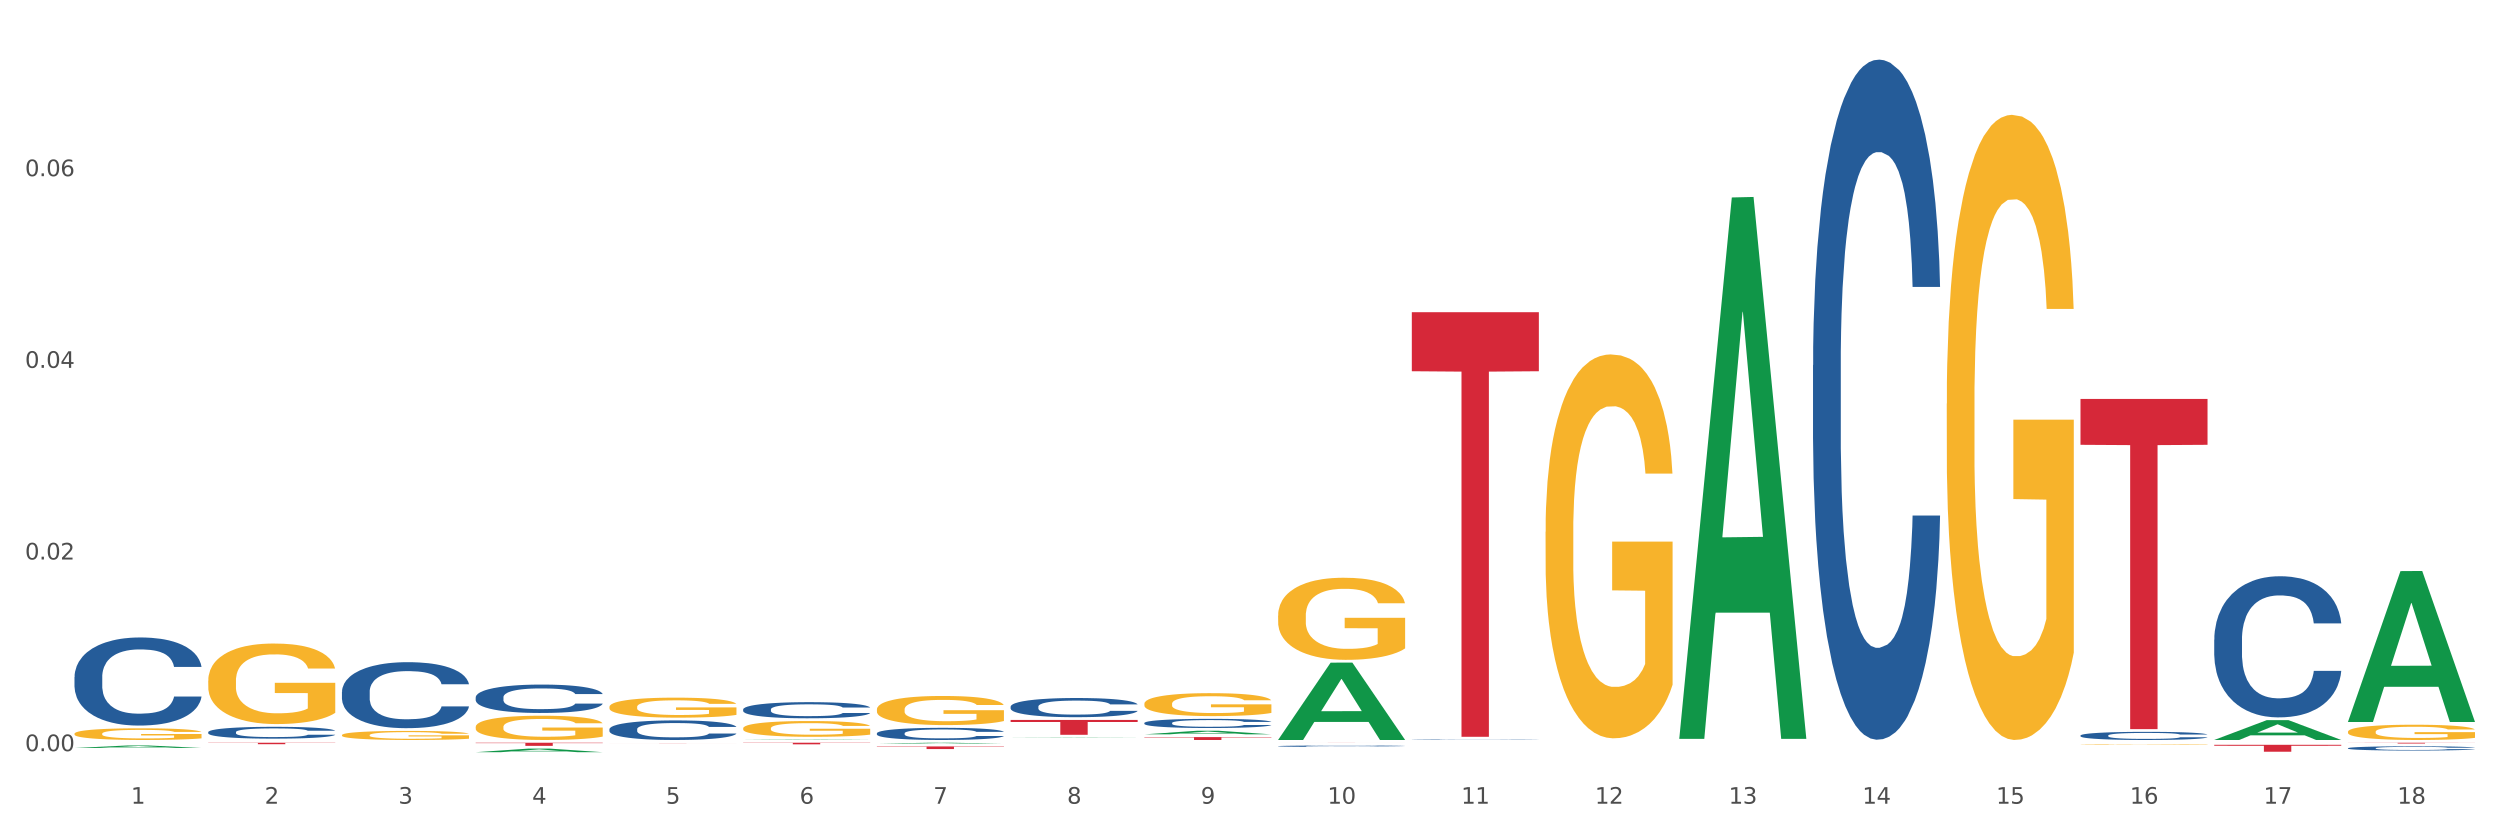 <?xml version="1.0" encoding="utf-8" standalone="no"?>
<!DOCTYPE svg PUBLIC "-//W3C//DTD SVG 1.1//EN"
  "http://www.w3.org/Graphics/SVG/1.1/DTD/svg11.dtd">
<svg xmlns:xlink="http://www.w3.org/1999/xlink" width="1080pt" height="360pt" viewBox="0 0 1080 360" xmlns="http://www.w3.org/2000/svg" version="1.1">
 <rect x="0" y="0" width="1080" height="360" fill="#333333" stroke="none"/>
 <defs>
  <style type="text/css">*{stroke-linejoin: round; stroke-linecap: butt}</style>
 </defs>
 <g id="figure_1">
  <g id="patch_1">
   <path d="M 0 360 
L 1080 360 
L 1080 0 
L 0 0 
z
" style="fill: #ffffff; stroke: #ffffff; stroke-linejoin: miter"/>
  </g>
  <g id="axes_1">
   <g id="matplotlib.axis_1">
    <g id="xtick_1">
     <g id="text_1">
      <!-- 1 -->
      <g style="fill: #4d4d4d" transform="translate(56.563 347.204) scale(0.096 -0.096)">
       <defs>
        <path id="DejaVuSans-31" d="M 794 531 
L 1825 531 
L 1825 4091 
L 703 3866 
L 703 4441 
L 1819 4666 
L 2450 4666 
L 2450 531 
L 3481 531 
L 3481 0 
L 794 0 
L 794 531 
z
" transform="scale(0.016)"/>
       </defs>
       <use xlink:href="#DejaVuSans-31"/>
      </g>
     </g>
    </g>
    <g id="xtick_2">
     <g id="text_2">
      <!-- 2 -->
      <g style="fill: #4d4d4d" transform="translate(114.336 347.204) scale(0.096 -0.096)">
       <defs>
        <path id="DejaVuSans-32" d="M 1228 531 
L 3431 531 
L 3431 0 
L 469 0 
L 469 531 
Q 828 903 1448 1529 
Q 2069 2156 2228 2338 
Q 2531 2678 2651 2914 
Q 2772 3150 2772 3378 
Q 2772 3750 2511 3984 
Q 2250 4219 1831 4219 
Q 1534 4219 1204 4116 
Q 875 4013 500 3803 
L 500 4441 
Q 881 4594 1212 4672 
Q 1544 4750 1819 4750 
Q 2544 4750 2975 4387 
Q 3406 4025 3406 3419 
Q 3406 3131 3298 2873 
Q 3191 2616 2906 2266 
Q 2828 2175 2409 1742 
Q 1991 1309 1228 531 
z
" transform="scale(0.016)"/>
       </defs>
       <use xlink:href="#DejaVuSans-32"/>
      </g>
     </g>
    </g>
    <g id="xtick_3">
     <g id="text_3">
      <!-- 3 -->
      <g style="fill: #4d4d4d" transform="translate(172.109 347.204) scale(0.096 -0.096)">
       <defs>
        <path id="DejaVuSans-33" d="M 2597 2516 
Q 3050 2419 3304 2112 
Q 3559 1806 3559 1356 
Q 3559 666 3084 287 
Q 2609 -91 1734 -91 
Q 1441 -91 1130 -33 
Q 819 25 488 141 
L 488 750 
Q 750 597 1062 519 
Q 1375 441 1716 441 
Q 2309 441 2620 675 
Q 2931 909 2931 1356 
Q 2931 1769 2642 2001 
Q 2353 2234 1838 2234 
L 1294 2234 
L 1294 2753 
L 1863 2753 
Q 2328 2753 2575 2939 
Q 2822 3125 2822 3475 
Q 2822 3834 2567 4026 
Q 2313 4219 1838 4219 
Q 1578 4219 1281 4162 
Q 984 4106 628 3988 
L 628 4550 
Q 988 4650 1302 4700 
Q 1616 4750 1894 4750 
Q 2613 4750 3031 4423 
Q 3450 4097 3450 3541 
Q 3450 3153 3228 2886 
Q 3006 2619 2597 2516 
z
" transform="scale(0.016)"/>
       </defs>
       <use xlink:href="#DejaVuSans-33"/>
      </g>
     </g>
    </g>
    <g id="xtick_4">
     <g id="text_4">
      <!-- 4 -->
      <g style="fill: #4d4d4d" transform="translate(229.882 347.204) scale(0.096 -0.096)">
       <defs>
        <path id="DejaVuSans-34" d="M 2419 4116 
L 825 1625 
L 2419 1625 
L 2419 4116 
z
M 2253 4666 
L 3047 4666 
L 3047 1625 
L 3713 1625 
L 3713 1100 
L 3047 1100 
L 3047 0 
L 2419 0 
L 2419 1100 
L 313 1100 
L 313 1709 
L 2253 4666 
z
" transform="scale(0.016)"/>
       </defs>
       <use xlink:href="#DejaVuSans-34"/>
      </g>
     </g>
    </g>
    <g id="xtick_5">
     <g id="text_5">
      <!-- 5 -->
      <g style="fill: #4d4d4d" transform="translate(287.655 347.204) scale(0.096 -0.096)">
       <defs>
        <path id="DejaVuSans-35" d="M 691 4666 
L 3169 4666 
L 3169 4134 
L 1269 4134 
L 1269 2991 
Q 1406 3038 1543 3061 
Q 1681 3084 1819 3084 
Q 2600 3084 3056 2656 
Q 3513 2228 3513 1497 
Q 3513 744 3044 326 
Q 2575 -91 1722 -91 
Q 1428 -91 1123 -41 
Q 819 9 494 109 
L 494 744 
Q 775 591 1075 516 
Q 1375 441 1709 441 
Q 2250 441 2565 725 
Q 2881 1009 2881 1497 
Q 2881 1984 2565 2268 
Q 2250 2553 1709 2553 
Q 1456 2553 1204 2497 
Q 953 2441 691 2322 
L 691 4666 
z
" transform="scale(0.016)"/>
       </defs>
       <use xlink:href="#DejaVuSans-35"/>
      </g>
     </g>
    </g>
    <g id="xtick_6">
     <g id="text_6">
      <!-- 6 -->
      <g style="fill: #4d4d4d" transform="translate(345.428 347.204) scale(0.096 -0.096)">
       <defs>
        <path id="DejaVuSans-36" d="M 2113 2584 
Q 1688 2584 1439 2293 
Q 1191 2003 1191 1497 
Q 1191 994 1439 701 
Q 1688 409 2113 409 
Q 2538 409 2786 701 
Q 3034 994 3034 1497 
Q 3034 2003 2786 2293 
Q 2538 2584 2113 2584 
z
M 3366 4563 
L 3366 3988 
Q 3128 4100 2886 4159 
Q 2644 4219 2406 4219 
Q 1781 4219 1451 3797 
Q 1122 3375 1075 2522 
Q 1259 2794 1537 2939 
Q 1816 3084 2150 3084 
Q 2853 3084 3261 2657 
Q 3669 2231 3669 1497 
Q 3669 778 3244 343 
Q 2819 -91 2113 -91 
Q 1303 -91 875 529 
Q 447 1150 447 2328 
Q 447 3434 972 4092 
Q 1497 4750 2381 4750 
Q 2619 4750 2861 4703 
Q 3103 4656 3366 4563 
z
" transform="scale(0.016)"/>
       </defs>
       <use xlink:href="#DejaVuSans-36"/>
      </g>
     </g>
    </g>
    <g id="xtick_7">
     <g id="text_7">
      <!-- 7 -->
      <g style="fill: #4d4d4d" transform="translate(403.201 347.204) scale(0.096 -0.096)">
       <defs>
        <path id="DejaVuSans-37" d="M 525 4666 
L 3525 4666 
L 3525 4397 
L 1831 0 
L 1172 0 
L 2766 4134 
L 525 4134 
L 525 4666 
z
" transform="scale(0.016)"/>
       </defs>
       <use xlink:href="#DejaVuSans-37"/>
      </g>
     </g>
    </g>
    <g id="xtick_8">
     <g id="text_8">
      <!-- 8 -->
      <g style="fill: #4d4d4d" transform="translate(460.974 347.204) scale(0.096 -0.096)">
       <defs>
        <path id="DejaVuSans-38" d="M 2034 2216 
Q 1584 2216 1326 1975 
Q 1069 1734 1069 1313 
Q 1069 891 1326 650 
Q 1584 409 2034 409 
Q 2484 409 2743 651 
Q 3003 894 3003 1313 
Q 3003 1734 2745 1975 
Q 2488 2216 2034 2216 
z
M 1403 2484 
Q 997 2584 770 2862 
Q 544 3141 544 3541 
Q 544 4100 942 4425 
Q 1341 4750 2034 4750 
Q 2731 4750 3128 4425 
Q 3525 4100 3525 3541 
Q 3525 3141 3298 2862 
Q 3072 2584 2669 2484 
Q 3125 2378 3379 2068 
Q 3634 1759 3634 1313 
Q 3634 634 3220 271 
Q 2806 -91 2034 -91 
Q 1263 -91 848 271 
Q 434 634 434 1313 
Q 434 1759 690 2068 
Q 947 2378 1403 2484 
z
M 1172 3481 
Q 1172 3119 1398 2916 
Q 1625 2713 2034 2713 
Q 2441 2713 2670 2916 
Q 2900 3119 2900 3481 
Q 2900 3844 2670 4047 
Q 2441 4250 2034 4250 
Q 1625 4250 1398 4047 
Q 1172 3844 1172 3481 
z
" transform="scale(0.016)"/>
       </defs>
       <use xlink:href="#DejaVuSans-38"/>
      </g>
     </g>
    </g>
    <g id="xtick_9">
     <g id="text_9">
      <!-- 9 -->
      <g style="fill: #4d4d4d" transform="translate(518.747 347.204) scale(0.096 -0.096)">
       <defs>
        <path id="DejaVuSans-39" d="M 703 97 
L 703 672 
Q 941 559 1184 500 
Q 1428 441 1663 441 
Q 2288 441 2617 861 
Q 2947 1281 2994 2138 
Q 2813 1869 2534 1725 
Q 2256 1581 1919 1581 
Q 1219 1581 811 2004 
Q 403 2428 403 3163 
Q 403 3881 828 4315 
Q 1253 4750 1959 4750 
Q 2769 4750 3195 4129 
Q 3622 3509 3622 2328 
Q 3622 1225 3098 567 
Q 2575 -91 1691 -91 
Q 1453 -91 1209 -44 
Q 966 3 703 97 
z
M 1959 2075 
Q 2384 2075 2632 2365 
Q 2881 2656 2881 3163 
Q 2881 3666 2632 3958 
Q 2384 4250 1959 4250 
Q 1534 4250 1286 3958 
Q 1038 3666 1038 3163 
Q 1038 2656 1286 2365 
Q 1534 2075 1959 2075 
z
" transform="scale(0.016)"/>
       </defs>
       <use xlink:href="#DejaVuSans-39"/>
      </g>
     </g>
    </g>
    <g id="xtick_10">
     <g id="text_10">
      <!-- 10 -->
      <g style="fill: #4d4d4d" transform="translate(573.466 347.204) scale(0.096 -0.096)">
       <defs>
        <path id="DejaVuSans-30" d="M 2034 4250 
Q 1547 4250 1301 3770 
Q 1056 3291 1056 2328 
Q 1056 1369 1301 889 
Q 1547 409 2034 409 
Q 2525 409 2770 889 
Q 3016 1369 3016 2328 
Q 3016 3291 2770 3770 
Q 2525 4250 2034 4250 
z
M 2034 4750 
Q 2819 4750 3233 4129 
Q 3647 3509 3647 2328 
Q 3647 1150 3233 529 
Q 2819 -91 2034 -91 
Q 1250 -91 836 529 
Q 422 1150 422 2328 
Q 422 3509 836 4129 
Q 1250 4750 2034 4750 
z
" transform="scale(0.016)"/>
       </defs>
       <use xlink:href="#DejaVuSans-31"/>
       <use xlink:href="#DejaVuSans-30" transform="translate(63.623 0)"/>
      </g>
     </g>
    </g>
    <g id="xtick_11">
     <g id="text_11">
      <!-- 11 -->
      <g style="fill: #4d4d4d" transform="translate(631.239 347.204) scale(0.096 -0.096)">
       <use xlink:href="#DejaVuSans-31"/>
       <use xlink:href="#DejaVuSans-31" transform="translate(63.623 0)"/>
      </g>
     </g>
    </g>
    <g id="xtick_12">
     <g id="text_12">
      <!-- 12 -->
      <g style="fill: #4d4d4d" transform="translate(689.012 347.204) scale(0.096 -0.096)">
       <use xlink:href="#DejaVuSans-31"/>
       <use xlink:href="#DejaVuSans-32" transform="translate(63.623 0)"/>
      </g>
     </g>
    </g>
    <g id="xtick_13">
     <g id="text_13">
      <!-- 13 -->
      <g style="fill: #4d4d4d" transform="translate(746.785 347.204) scale(0.096 -0.096)">
       <use xlink:href="#DejaVuSans-31"/>
       <use xlink:href="#DejaVuSans-33" transform="translate(63.623 0)"/>
      </g>
     </g>
    </g>
    <g id="xtick_14">
     <g id="text_14">
      <!-- 14 -->
      <g style="fill: #4d4d4d" transform="translate(804.558 347.204) scale(0.096 -0.096)">
       <use xlink:href="#DejaVuSans-31"/>
       <use xlink:href="#DejaVuSans-34" transform="translate(63.623 0)"/>
      </g>
     </g>
    </g>
    <g id="xtick_15">
     <g id="text_15">
      <!-- 15 -->
      <g style="fill: #4d4d4d" transform="translate(862.331 347.204) scale(0.096 -0.096)">
       <use xlink:href="#DejaVuSans-31"/>
       <use xlink:href="#DejaVuSans-35" transform="translate(63.623 0)"/>
      </g>
     </g>
    </g>
    <g id="xtick_16">
     <g id="text_16">
      <!-- 16 -->
      <g style="fill: #4d4d4d" transform="translate(920.104 347.204) scale(0.096 -0.096)">
       <use xlink:href="#DejaVuSans-31"/>
       <use xlink:href="#DejaVuSans-36" transform="translate(63.623 0)"/>
      </g>
     </g>
    </g>
    <g id="xtick_17">
     <g id="text_17">
      <!-- 17 -->
      <g style="fill: #4d4d4d" transform="translate(977.877 347.204) scale(0.096 -0.096)">
       <use xlink:href="#DejaVuSans-31"/>
       <use xlink:href="#DejaVuSans-37" transform="translate(63.623 0)"/>
      </g>
     </g>
    </g>
    <g id="xtick_18">
     <g id="text_18">
      <!-- 18 -->
      <g style="fill: #4d4d4d" transform="translate(1035.65 347.204) scale(0.096 -0.096)">
       <use xlink:href="#DejaVuSans-31"/>
       <use xlink:href="#DejaVuSans-38" transform="translate(63.623 0)"/>
      </g>
     </g>
    </g>
    <g id="xtick_19"/>
    <g id="xtick_20"/>
    <g id="xtick_21"/>
    <g id="xtick_22"/>
    <g id="xtick_23"/>
    <g id="xtick_24"/>
    <g id="xtick_25"/>
    <g id="xtick_26"/>
    <g id="xtick_27"/>
    <g id="xtick_28"/>
    <g id="xtick_29"/>
    <g id="xtick_30"/>
    <g id="xtick_31"/>
    <g id="xtick_32"/>
    <g id="xtick_33"/>
    <g id="xtick_34"/>
    <g id="xtick_35"/>
   </g>
   <g id="matplotlib.axis_2">
    <g id="ytick_1">
     <g id="text_19">
      <!-- 0.00 -->
      <g style="fill: #4d4d4d" transform="translate(10.8 324.501) scale(0.096 -0.096)">
       <defs>
        <path id="DejaVuSans-2e" d="M 684 794 
L 1344 794 
L 1344 0 
L 684 0 
L 684 794 
z
" transform="scale(0.016)"/>
       </defs>
       <use xlink:href="#DejaVuSans-30"/>
       <use xlink:href="#DejaVuSans-2e" transform="translate(63.623 0)"/>
       <use xlink:href="#DejaVuSans-30" transform="translate(95.41 0)"/>
       <use xlink:href="#DejaVuSans-30" transform="translate(159.033 0)"/>
      </g>
     </g>
    </g>
    <g id="ytick_2">
     <g id="text_20">
      <!-- 0.02 -->
      <g style="fill: #4d4d4d" transform="translate(10.8 241.705) scale(0.096 -0.096)">
       <use xlink:href="#DejaVuSans-30"/>
       <use xlink:href="#DejaVuSans-2e" transform="translate(63.623 0)"/>
       <use xlink:href="#DejaVuSans-30" transform="translate(95.41 0)"/>
       <use xlink:href="#DejaVuSans-32" transform="translate(159.033 0)"/>
      </g>
     </g>
    </g>
    <g id="ytick_3">
     <g id="text_21">
      <!-- 0.04 -->
      <g style="fill: #4d4d4d" transform="translate(10.8 158.908) scale(0.096 -0.096)">
       <use xlink:href="#DejaVuSans-30"/>
       <use xlink:href="#DejaVuSans-2e" transform="translate(63.623 0)"/>
       <use xlink:href="#DejaVuSans-30" transform="translate(95.41 0)"/>
       <use xlink:href="#DejaVuSans-34" transform="translate(159.033 0)"/>
      </g>
     </g>
    </g>
    <g id="ytick_4">
     <g id="text_22">
      <!-- 0.06 -->
      <g style="fill: #4d4d4d" transform="translate(10.8 76.112) scale(0.096 -0.096)">
       <use xlink:href="#DejaVuSans-30"/>
       <use xlink:href="#DejaVuSans-2e" transform="translate(63.623 0)"/>
       <use xlink:href="#DejaVuSans-30" transform="translate(95.41 0)"/>
       <use xlink:href="#DejaVuSans-36" transform="translate(159.033 0)"/>
      </g>
     </g>
    </g>
    <g id="ytick_5"/>
    <g id="ytick_6"/>
    <g id="ytick_7"/>
    <g id="ytick_8"/>
   </g>
   <g id="PolyCollection_1">
    <path d="M 32.175 323.11 
L 32.232 323.109 
L 54.864 322.051 
L 64.257 322.05 
L 87.059 323.112 
L 76.196 323.112 
L 71.273 322.865 
L 47.905 322.865 
L 47.735 322.869 
L 42.982 323.112 
L 32.175 323.112 
L 32.175 323.11 
L 50.847 322.717 
L 68.331 322.716 
L 59.674 322.276 
L 59.561 322.274 
L 59.447 322.277 
L 50.79 322.716 
L 50.847 322.717 
L 32.175 323.11 
z
" clip-path="url(#p3743bf443d)" style="fill: #109648"/>
    <path d="M 89.948 320.854 
L 144.832 320.854 
L 144.832 320.944 
L 123.243 320.945 
L 123.243 321.504 
L 111.407 321.504 
L 111.407 320.945 
L 89.948 320.944 
L 89.948 320.854 
L 89.948 320.854 
z
" clip-path="url(#p3743bf443d)" style="fill: #d62839"/>
    <path d="M 205.494 320.854 
L 260.378 320.854 
L 260.378 321.044 
L 238.789 321.045 
L 238.789 322.223 
L 226.953 322.223 
L 226.953 321.045 
L 205.494 321.044 
L 205.494 320.855 
L 205.494 320.854 
z
" clip-path="url(#p3743bf443d)" style="fill: #d62839"/>
    <path d="M 263.267 321.348 
L 318.151 321.348 
L 318.151 321.355 
L 296.562 321.355 
L 296.562 321.401 
L 284.726 321.401 
L 284.726 321.355 
L 263.267 321.355 
L 263.267 321.348 
L 263.267 321.348 
z
" clip-path="url(#p3743bf443d)" style="fill: #d62839"/>
    <path d="M 321.04 320.854 
L 375.924 320.854 
L 375.924 320.951 
L 354.335 320.951 
L 354.335 321.55 
L 342.499 321.55 
L 342.499 320.951 
L 321.04 320.951 
L 321.04 320.854 
L 321.04 320.854 
z
" clip-path="url(#p3743bf443d)" style="fill: #d62839"/>
    <path d="M 378.813 322.459 
L 433.697 322.459 
L 433.697 322.616 
L 412.108 322.617 
L 412.108 323.593 
L 400.272 323.593 
L 400.272 322.617 
L 378.813 322.616 
L 378.813 322.46 
L 378.813 322.459 
z
" clip-path="url(#p3743bf443d)" style="fill: #d62839"/>
    <path d="M 436.586 311.011 
L 491.47 311.011 
L 491.47 311.905 
L 469.881 311.911 
L 469.881 317.448 
L 458.045 317.448 
L 458.045 311.911 
L 436.586 311.905 
L 436.586 311.017 
L 436.586 311.011 
z
" clip-path="url(#p3743bf443d)" style="fill: #d62839"/>
    <path d="M 494.359 318.425 
L 549.243 318.425 
L 549.243 318.598 
L 527.654 318.599 
L 527.654 319.673 
L 515.818 319.673 
L 515.818 318.599 
L 494.359 318.598 
L 494.359 318.426 
L 494.359 318.425 
z
" clip-path="url(#p3743bf443d)" style="fill: #d62839"/>
    <path d="M 552.132 320.854 
L 607.016 320.854 
L 607.016 320.858 
L 585.427 320.858 
L 585.427 320.887 
L 573.591 320.887 
L 573.591 320.858 
L 552.132 320.858 
L 552.132 320.854 
L 552.132 320.854 
z
" clip-path="url(#p3743bf443d)" style="fill: #d62839"/>
    <path d="M 609.905 134.884 
L 664.789 134.884 
L 664.789 160.371 
L 643.2 160.543 
L 643.2 318.288 
L 631.364 318.288 
L 631.364 160.543 
L 609.905 160.371 
L 609.905 135.056 
L 609.905 134.884 
z
" clip-path="url(#p3743bf443d)" style="fill: #d62839"/>
    <path d="M 898.77 172.336 
L 953.654 172.336 
L 953.654 192.158 
L 932.064 192.291 
L 932.064 314.973 
L 920.229 314.973 
L 920.229 192.291 
L 898.77 192.158 
L 898.77 172.47 
L 898.77 172.336 
z
" clip-path="url(#p3743bf443d)" style="fill: #d62839"/>
    <path d="M 956.543 321.755 
L 1011.427 321.755 
L 1011.427 322.17 
L 989.837 322.173 
L 989.837 324.742 
L 978.002 324.742 
L 978.002 322.173 
L 956.543 322.17 
L 956.543 321.757 
L 956.543 321.755 
z
" clip-path="url(#p3743bf443d)" style="fill: #d62839"/>
    <path d="M 32.175 316.959 
L 32.24 316.954 
L 32.24 316.789 
L 32.369 316.646 
L 33.017 316.3 
L 33.989 316.014 
L 34.702 315.862 
L 35.415 315.738 
L 36.257 315.613 
L 37.294 315.484 
L 39.173 315.295 
L 40.34 315.199 
L 41.765 315.097 
L 44.357 314.95 
L 46.236 314.867 
L 48.18 314.798 
L 51.355 314.715 
L 53.429 314.678 
L 55.632 314.65 
L 58.289 314.632 
L 60.298 314.627 
L 64.704 314.641 
L 68.462 314.682 
L 70.277 314.715 
L 72.609 314.77 
L 73.84 314.807 
L 75.849 314.881 
L 77.923 314.977 
L 79.348 315.06 
L 81.487 315.217 
L 83.107 315.374 
L 84.597 315.567 
L 85.375 315.701 
L 85.958 315.825 
L 86.476 315.968 
L 86.995 316.194 
L 75.331 316.194 
L 74.877 316.033 
L 74.164 315.881 
L 73.128 315.733 
L 72.22 315.641 
L 70.665 315.526 
L 69.24 315.452 
L 67.749 315.397 
L 65.935 315.351 
L 64.509 315.328 
L 62.501 315.309 
L 58.548 315.314 
L 55.891 315.351 
L 54.077 315.397 
L 52.911 315.438 
L 51.874 315.484 
L 50.707 315.549 
L 49.347 315.646 
L 48.375 315.733 
L 47.403 315.844 
L 46.625 315.954 
L 45.912 316.083 
L 45.329 316.222 
L 44.876 316.365 
L 44.487 316.54 
L 44.163 316.83 
L 44.163 317.461 
L 44.292 317.604 
L 44.616 317.793 
L 45.005 317.936 
L 45.653 318.107 
L 46.236 318.222 
L 47.338 318.388 
L 48.569 318.526 
L 49.541 318.613 
L 50.513 318.687 
L 52.198 318.789 
L 54.077 318.872 
L 55.697 318.922 
L 57.9 318.968 
L 59.39 318.987 
L 60.686 318.996 
L 63.861 318.996 
L 66.129 318.982 
L 68.657 318.95 
L 70.601 318.908 
L 72.22 318.858 
L 74.035 318.775 
L 75.201 318.696 
L 75.201 317.733 
L 60.946 317.729 
L 60.946 317.088 
L 87.059 317.088 
L 87.059 318.968 
L 85.958 319.065 
L 84.727 319.153 
L 83.431 319.231 
L 81.487 319.328 
L 79.154 319.42 
L 77.08 319.485 
L 74.877 319.54 
L 72.285 319.591 
L 68.916 319.637 
L 66.842 319.655 
L 64.25 319.669 
L 61.205 319.673 
L 58.548 319.664 
L 55.956 319.641 
L 53.235 319.6 
L 50.578 319.54 
L 48.569 319.48 
L 46.56 319.406 
L 44.422 319.309 
L 42.737 319.217 
L 41.441 319.134 
L 40.016 319.028 
L 38.46 318.89 
L 37.294 318.766 
L 36.257 318.637 
L 35.156 318.471 
L 34.378 318.328 
L 33.601 318.148 
L 33.147 318.014 
L 32.629 317.807 
L 32.24 317.517 
L 32.175 316.959 
z
" clip-path="url(#p3743bf443d)" style="fill: #f7b32b"/>
    <path d="M 1014.316 323.223 
L 1014.381 323.221 
L 1014.381 323.174 
L 1014.575 323.11 
L 1015.289 322.993 
L 1016.197 322.904 
L 1017.754 322.8 
L 1018.597 322.756 
L 1019.7 322.707 
L 1021.971 322.628 
L 1024.566 322.561 
L 1026.382 322.524 
L 1027.745 322.501 
L 1030.794 322.459 
L 1032.546 322.44 
L 1034.362 322.425 
L 1035.919 322.415 
L 1038.514 322.403 
L 1040.59 322.398 
L 1042.99 322.397 
L 1045.002 322.398 
L 1047.661 322.405 
L 1051.554 322.425 
L 1053.046 322.437 
L 1055.057 322.457 
L 1057.133 322.484 
L 1058.82 322.511 
L 1060.766 322.55 
L 1062.777 322.6 
L 1064.724 322.664 
L 1066.086 322.723 
L 1067.189 322.785 
L 1068.162 322.86 
L 1068.876 322.943 
L 1069.2 323.011 
L 1057.328 323.011 
L 1057.003 322.949 
L 1056.355 322.882 
L 1055.706 322.837 
L 1054.992 322.8 
L 1053.889 322.758 
L 1052.916 322.731 
L 1051.294 322.699 
L 1049.802 322.679 
L 1048.57 322.667 
L 1047.078 322.657 
L 1043.899 322.647 
L 1041.628 322.647 
L 1040.201 322.65 
L 1038.449 322.659 
L 1036.957 322.67 
L 1035.205 322.691 
L 1033.843 322.712 
L 1032.481 322.741 
L 1031.702 322.761 
L 1030.534 322.798 
L 1029.756 322.828 
L 1028.718 322.88 
L 1028.134 322.917 
L 1027.096 323.013 
L 1026.642 323.084 
L 1026.447 323.132 
L 1026.318 323.186 
L 1026.318 323.448 
L 1026.707 323.566 
L 1027.031 323.616 
L 1027.55 323.673 
L 1028.523 323.747 
L 1029.951 323.819 
L 1031.443 323.871 
L 1032.675 323.903 
L 1033.843 323.927 
L 1035.011 323.945 
L 1036.438 323.962 
L 1037.606 323.972 
L 1039.357 323.982 
L 1041.433 323.987 
L 1043.055 323.987 
L 1046.364 323.979 
L 1047.856 323.97 
L 1049.283 323.959 
L 1050.84 323.94 
L 1052.073 323.92 
L 1052.787 323.905 
L 1053.954 323.873 
L 1054.863 323.839 
L 1055.641 323.801 
L 1056.16 323.767 
L 1056.744 323.717 
L 1057.198 323.66 
L 1057.328 323.629 
L 1069.2 323.629 
L 1068.94 323.69 
L 1068.486 323.749 
L 1067.578 323.828 
L 1066.864 323.873 
L 1065.762 323.928 
L 1064.594 323.975 
L 1062.972 324.027 
L 1061.48 324.066 
L 1059.923 324.1 
L 1058.236 324.13 
L 1055.187 324.172 
L 1054.084 324.184 
L 1051.749 324.204 
L 1049.932 324.216 
L 1047.272 324.227 
L 1044.547 324.234 
L 1041.693 324.236 
L 1039.163 324.232 
L 1036.373 324.222 
L 1034.622 324.212 
L 1032.675 324.197 
L 1030.405 324.174 
L 1028.264 324.145 
L 1026.253 324.111 
L 1024.371 324.073 
L 1022.62 324.029 
L 1020.349 323.957 
L 1018.662 323.886 
L 1017.43 323.821 
L 1016.586 323.765 
L 1015.743 323.695 
L 1015.289 323.646 
L 1014.575 323.529 
L 1014.316 323.419 
L 1014.316 323.223 
z
" clip-path="url(#p3743bf443d)" style="fill: #255c99"/>
    <path d="M 956.543 276.333 
L 956.608 276.277 
L 956.608 274.718 
L 956.802 272.601 
L 957.516 268.703 
L 958.424 265.751 
L 959.981 262.299 
L 960.824 260.851 
L 961.927 259.236 
L 964.198 256.618 
L 966.793 254.391 
L 968.609 253.166 
L 969.972 252.386 
L 973.021 250.994 
L 974.773 250.381 
L 976.589 249.88 
L 978.146 249.546 
L 980.741 249.156 
L 982.817 248.989 
L 985.217 248.933 
L 987.229 248.989 
L 989.888 249.212 
L 993.781 249.88 
L 995.273 250.27 
L 997.284 250.938 
L 999.36 251.829 
L 1001.047 252.72 
L 1002.993 254.001 
L 1005.004 255.672 
L 1006.951 257.788 
L 1008.313 259.737 
L 1009.416 261.797 
L 1010.389 264.304 
L 1011.103 267.032 
L 1011.427 269.316 
L 999.555 269.316 
L 999.231 267.255 
L 998.582 265.028 
L 997.933 263.524 
L 997.219 262.299 
L 996.116 260.906 
L 995.143 260.015 
L 993.521 258.957 
L 992.029 258.289 
L 990.797 257.899 
L 989.305 257.565 
L 986.126 257.231 
L 983.855 257.231 
L 982.428 257.342 
L 980.676 257.621 
L 979.184 258.011 
L 977.432 258.679 
L 976.07 259.403 
L 974.708 260.35 
L 973.929 261.018 
L 972.761 262.243 
L 971.983 263.245 
L 970.945 264.972 
L 970.361 266.197 
L 969.323 269.371 
L 968.869 271.71 
L 968.674 273.325 
L 968.545 275.107 
L 968.545 283.795 
L 968.934 287.693 
L 969.258 289.364 
L 969.777 291.258 
L 970.75 293.708 
L 972.178 296.103 
L 973.67 297.829 
L 974.902 298.887 
L 976.07 299.667 
L 977.238 300.279 
L 978.665 300.836 
L 979.833 301.17 
L 981.584 301.505 
L 983.66 301.672 
L 985.282 301.672 
L 988.591 301.393 
L 990.083 301.115 
L 991.51 300.725 
L 993.067 300.112 
L 994.3 299.444 
L 995.014 298.943 
L 996.181 297.885 
L 997.09 296.771 
L 997.868 295.49 
L 998.387 294.376 
L 998.971 292.706 
L 999.425 290.812 
L 999.555 289.81 
L 1011.427 289.81 
L 1011.168 291.814 
L 1010.713 293.764 
L 1009.805 296.381 
L 1009.092 297.885 
L 1007.989 299.722 
L 1006.821 301.282 
L 1005.199 303.008 
L 1003.707 304.289 
L 1002.15 305.403 
L 1000.463 306.405 
L 997.414 307.798 
L 996.311 308.187 
L 993.976 308.856 
L 992.159 309.245 
L 989.499 309.635 
L 986.774 309.858 
L 983.92 309.914 
L 981.39 309.802 
L 978.6 309.468 
L 976.849 309.134 
L 974.902 308.633 
L 972.632 307.853 
L 970.491 306.907 
L 968.48 305.793 
L 966.598 304.512 
L 964.847 303.064 
L 962.576 300.669 
L 960.889 298.33 
L 959.657 296.158 
L 958.813 294.321 
L 957.97 291.982 
L 957.516 290.367 
L 956.802 286.468 
L 956.543 282.848 
L 956.543 276.333 
z
" clip-path="url(#p3743bf443d)" style="fill: #255c99"/>
    <path d="M 898.77 317.735 
L 898.835 317.732 
L 898.835 317.642 
L 899.029 317.52 
L 899.743 317.295 
L 900.651 317.124 
L 902.208 316.925 
L 903.051 316.842 
L 904.154 316.748 
L 906.425 316.597 
L 909.02 316.469 
L 910.836 316.398 
L 912.199 316.353 
L 915.248 316.273 
L 917 316.237 
L 918.816 316.208 
L 920.373 316.189 
L 922.968 316.166 
L 925.044 316.157 
L 927.444 316.154 
L 929.456 316.157 
L 932.116 316.17 
L 936.008 316.208 
L 937.5 316.231 
L 939.511 316.269 
L 941.587 316.321 
L 943.274 316.372 
L 945.22 316.446 
L 947.231 316.543 
L 949.178 316.665 
L 950.54 316.777 
L 951.643 316.896 
L 952.616 317.041 
L 953.33 317.198 
L 953.654 317.33 
L 941.782 317.33 
L 941.458 317.211 
L 940.809 317.083 
L 940.16 316.996 
L 939.446 316.925 
L 938.344 316.845 
L 937.37 316.793 
L 935.749 316.732 
L 934.256 316.694 
L 933.024 316.671 
L 931.532 316.652 
L 928.353 316.633 
L 926.082 316.633 
L 924.655 316.639 
L 922.903 316.655 
L 921.411 316.678 
L 919.659 316.716 
L 918.297 316.758 
L 916.935 316.813 
L 916.156 316.851 
L 914.988 316.922 
L 914.21 316.98 
L 913.172 317.079 
L 912.588 317.15 
L 911.55 317.333 
L 911.096 317.468 
L 910.901 317.562 
L 910.772 317.664 
L 910.772 318.166 
L 911.161 318.391 
L 911.485 318.487 
L 912.004 318.597 
L 912.977 318.738 
L 914.405 318.876 
L 915.897 318.976 
L 917.129 319.037 
L 918.297 319.082 
L 919.465 319.117 
L 920.892 319.15 
L 922.06 319.169 
L 923.811 319.188 
L 925.887 319.198 
L 927.509 319.198 
L 930.818 319.182 
L 932.31 319.166 
L 933.737 319.143 
L 935.294 319.108 
L 936.527 319.069 
L 937.241 319.04 
L 938.408 318.979 
L 939.317 318.915 
L 940.095 318.841 
L 940.614 318.777 
L 941.198 318.68 
L 941.652 318.571 
L 941.782 318.513 
L 953.654 318.513 
L 953.395 318.629 
L 952.94 318.741 
L 952.032 318.892 
L 951.319 318.979 
L 950.216 319.085 
L 949.048 319.175 
L 947.426 319.275 
L 945.934 319.349 
L 944.377 319.413 
L 942.69 319.471 
L 939.641 319.551 
L 938.538 319.574 
L 936.203 319.612 
L 934.386 319.635 
L 931.726 319.657 
L 929.002 319.67 
L 926.147 319.673 
L 923.617 319.667 
L 920.827 319.648 
L 919.076 319.628 
L 917.129 319.6 
L 914.859 319.555 
L 912.718 319.5 
L 910.707 319.436 
L 908.825 319.362 
L 907.074 319.278 
L 904.803 319.14 
L 903.116 319.005 
L 901.884 318.879 
L 901.04 318.773 
L 900.197 318.638 
L 899.743 318.545 
L 899.029 318.32 
L 898.77 318.111 
L 898.77 317.735 
z
" clip-path="url(#p3743bf443d)" style="fill: #255c99"/>
    <path d="M 783.224 157.771 
L 783.289 157.502 
L 783.289 149.989 
L 783.483 139.793 
L 784.197 121.011 
L 785.105 106.791 
L 786.662 90.155 
L 787.506 83.179 
L 788.608 75.398 
L 790.879 62.787 
L 793.474 52.054 
L 795.291 46.151 
L 796.653 42.395 
L 799.702 35.687 
L 801.454 32.736 
L 803.27 30.321 
L 804.827 28.711 
L 807.422 26.833 
L 809.498 26.028 
L 811.899 25.759 
L 813.91 26.028 
L 816.57 27.101 
L 820.462 30.321 
L 821.954 32.199 
L 823.965 35.419 
L 826.041 39.712 
L 827.728 44.005 
L 829.674 50.176 
L 831.685 58.226 
L 833.632 68.422 
L 834.994 77.813 
L 836.097 87.74 
L 837.07 99.815 
L 837.784 112.962 
L 838.108 123.963 
L 826.236 123.963 
L 825.912 114.035 
L 825.263 103.303 
L 824.614 96.058 
L 823.9 90.155 
L 822.798 83.447 
L 821.824 79.154 
L 820.203 74.056 
L 818.71 70.836 
L 817.478 68.958 
L 815.986 67.348 
L 812.807 65.738 
L 810.536 65.738 
L 809.109 66.275 
L 807.357 67.617 
L 805.865 69.495 
L 804.114 72.715 
L 802.751 76.203 
L 801.389 80.764 
L 800.61 83.984 
L 799.443 89.887 
L 798.664 94.717 
L 797.626 103.034 
L 797.042 108.937 
L 796.004 124.231 
L 795.55 135.5 
L 795.355 143.282 
L 795.226 151.868 
L 795.226 193.725 
L 795.615 212.507 
L 795.939 220.556 
L 796.458 229.679 
L 797.431 241.485 
L 798.859 253.023 
L 800.351 261.34 
L 801.583 266.438 
L 802.751 270.195 
L 803.919 273.146 
L 805.346 275.829 
L 806.514 277.439 
L 808.266 279.049 
L 810.342 279.854 
L 811.963 279.854 
L 815.272 278.512 
L 816.764 277.171 
L 818.191 275.293 
L 819.748 272.341 
L 820.981 269.121 
L 821.695 266.707 
L 822.862 261.609 
L 823.771 256.242 
L 824.549 250.071 
L 825.068 244.705 
L 825.652 236.655 
L 826.106 227.533 
L 826.236 222.703 
L 838.108 222.703 
L 837.849 232.362 
L 837.394 241.753 
L 836.486 254.364 
L 835.773 261.609 
L 834.67 270.463 
L 833.502 277.976 
L 831.88 286.294 
L 830.388 292.465 
L 828.831 297.831 
L 827.144 302.661 
L 824.095 309.369 
L 822.992 311.247 
L 820.657 314.467 
L 818.84 316.345 
L 816.18 318.223 
L 813.456 319.296 
L 810.601 319.565 
L 808.071 319.028 
L 805.281 317.418 
L 803.53 315.808 
L 801.583 313.393 
L 799.313 309.637 
L 797.172 305.076 
L 795.161 299.709 
L 793.279 293.538 
L 791.528 286.562 
L 789.257 275.024 
L 787.57 263.755 
L 786.338 253.291 
L 785.494 244.436 
L 784.651 233.167 
L 784.197 225.386 
L 783.483 206.604 
L 783.224 189.163 
L 783.224 157.771 
z
" clip-path="url(#p3743bf443d)" style="fill: #255c99"/>
    <path d="M 609.905 319.56 
L 609.97 319.56 
L 609.97 319.555 
L 610.164 319.548 
L 610.878 319.535 
L 611.786 319.525 
L 613.343 319.513 
L 614.187 319.508 
L 615.289 319.503 
L 617.56 319.494 
L 620.155 319.486 
L 621.972 319.482 
L 623.334 319.48 
L 626.383 319.475 
L 628.135 319.473 
L 629.951 319.471 
L 631.508 319.47 
L 634.103 319.469 
L 636.179 319.468 
L 638.58 319.468 
L 640.591 319.468 
L 643.251 319.469 
L 647.143 319.471 
L 648.635 319.472 
L 650.646 319.475 
L 652.722 319.478 
L 654.409 319.481 
L 656.355 319.485 
L 658.367 319.491 
L 660.313 319.498 
L 661.675 319.504 
L 662.778 319.511 
L 663.751 319.52 
L 664.465 319.529 
L 664.789 319.537 
L 652.917 319.537 
L 652.593 319.53 
L 651.944 319.522 
L 651.295 319.517 
L 650.581 319.513 
L 649.479 319.508 
L 648.505 319.505 
L 646.884 319.502 
L 645.391 319.499 
L 644.159 319.498 
L 642.667 319.497 
L 639.488 319.496 
L 637.217 319.496 
L 635.79 319.496 
L 634.038 319.497 
L 632.546 319.499 
L 630.795 319.501 
L 629.432 319.503 
L 628.07 319.506 
L 627.291 319.509 
L 626.124 319.513 
L 625.345 319.516 
L 624.307 319.522 
L 623.723 319.526 
L 622.685 319.537 
L 622.231 319.545 
L 622.036 319.55 
L 621.907 319.556 
L 621.907 319.585 
L 622.296 319.599 
L 622.62 319.604 
L 623.139 319.611 
L 624.112 319.619 
L 625.54 319.627 
L 627.032 319.633 
L 628.264 319.636 
L 629.432 319.639 
L 630.6 319.641 
L 632.027 319.643 
L 633.195 319.644 
L 634.947 319.645 
L 637.023 319.646 
L 638.644 319.646 
L 641.953 319.645 
L 643.445 319.644 
L 644.872 319.642 
L 646.429 319.64 
L 647.662 319.638 
L 648.376 319.636 
L 649.543 319.633 
L 650.452 319.629 
L 651.23 319.625 
L 651.749 319.621 
L 652.333 319.615 
L 652.787 319.609 
L 652.917 319.606 
L 664.789 319.606 
L 664.53 319.612 
L 664.076 319.619 
L 663.167 319.628 
L 662.454 319.633 
L 661.351 319.639 
L 660.183 319.644 
L 658.561 319.65 
L 657.069 319.655 
L 655.512 319.658 
L 653.825 319.662 
L 650.776 319.666 
L 649.673 319.668 
L 647.338 319.67 
L 645.521 319.671 
L 642.861 319.673 
L 640.137 319.673 
L 637.282 319.673 
L 634.752 319.673 
L 631.962 319.672 
L 630.211 319.671 
L 628.264 319.669 
L 625.994 319.667 
L 623.853 319.663 
L 621.842 319.66 
L 619.96 319.655 
L 618.209 319.65 
L 615.938 319.642 
L 614.251 319.634 
L 613.019 319.627 
L 612.175 319.621 
L 611.332 319.613 
L 610.878 319.608 
L 610.164 319.594 
L 609.905 319.582 
L 609.905 319.56 
z
" clip-path="url(#p3743bf443d)" style="fill: #255c99"/>
    <path d="M 552.132 322.335 
L 552.197 322.335 
L 552.197 322.319 
L 552.391 322.299 
L 553.105 322.261 
L 554.013 322.232 
L 555.57 322.198 
L 556.414 322.184 
L 557.516 322.168 
L 559.787 322.142 
L 562.382 322.121 
L 564.199 322.109 
L 565.561 322.101 
L 568.61 322.087 
L 570.362 322.081 
L 572.178 322.077 
L 573.735 322.073 
L 576.33 322.069 
L 578.406 322.068 
L 580.807 322.067 
L 582.818 322.068 
L 585.478 322.07 
L 589.37 322.077 
L 590.862 322.08 
L 592.873 322.087 
L 594.949 322.096 
L 596.636 322.104 
L 598.582 322.117 
L 600.594 322.133 
L 602.54 322.154 
L 603.902 322.173 
L 605.005 322.193 
L 605.978 322.218 
L 606.692 322.244 
L 607.016 322.267 
L 595.144 322.267 
L 594.82 322.246 
L 594.171 322.225 
L 593.522 322.21 
L 592.809 322.198 
L 591.706 322.184 
L 590.733 322.176 
L 589.111 322.165 
L 587.619 322.159 
L 586.386 322.155 
L 584.894 322.152 
L 581.715 322.148 
L 579.444 322.148 
L 578.017 322.15 
L 576.265 322.152 
L 574.773 322.156 
L 573.022 322.163 
L 571.659 322.17 
L 570.297 322.179 
L 569.518 322.185 
L 568.351 322.197 
L 567.572 322.207 
L 566.534 322.224 
L 565.95 322.236 
L 564.912 322.267 
L 564.458 322.29 
L 564.263 322.306 
L 564.134 322.323 
L 564.134 322.408 
L 564.523 322.446 
L 564.847 322.463 
L 565.366 322.481 
L 566.339 322.505 
L 567.767 322.529 
L 569.259 322.545 
L 570.491 322.556 
L 571.659 322.563 
L 572.827 322.569 
L 574.254 322.575 
L 575.422 322.578 
L 577.174 322.581 
L 579.25 322.583 
L 580.871 322.583 
L 584.18 322.58 
L 585.672 322.578 
L 587.1 322.574 
L 588.657 322.568 
L 589.889 322.561 
L 590.603 322.556 
L 591.771 322.546 
L 592.679 322.535 
L 593.457 322.523 
L 593.976 322.512 
L 594.56 322.495 
L 595.014 322.477 
L 595.144 322.467 
L 607.016 322.467 
L 606.757 322.487 
L 606.303 322.506 
L 605.394 322.531 
L 604.681 322.546 
L 603.578 322.564 
L 602.41 322.579 
L 600.788 322.596 
L 599.296 322.609 
L 597.739 322.619 
L 596.052 322.629 
L 593.003 322.643 
L 591.9 322.647 
L 589.565 322.653 
L 587.748 322.657 
L 585.088 322.661 
L 582.364 322.663 
L 579.509 322.664 
L 576.979 322.662 
L 574.189 322.659 
L 572.438 322.656 
L 570.491 322.651 
L 568.221 322.643 
L 566.08 322.634 
L 564.069 322.623 
L 562.187 322.611 
L 560.436 322.597 
L 558.165 322.573 
L 556.478 322.55 
L 555.246 322.529 
L 554.402 322.511 
L 553.559 322.488 
L 553.105 322.472 
L 552.391 322.434 
L 552.132 322.399 
L 552.132 322.335 
z
" clip-path="url(#p3743bf443d)" style="fill: #255c99"/>
    <path d="M 494.359 312.321 
L 494.424 312.318 
L 494.424 312.216 
L 494.618 312.079 
L 495.332 311.826 
L 496.24 311.634 
L 497.797 311.41 
L 498.641 311.316 
L 499.743 311.211 
L 502.014 311.041 
L 504.609 310.896 
L 506.426 310.817 
L 507.788 310.766 
L 510.837 310.676 
L 512.589 310.636 
L 514.405 310.603 
L 515.962 310.582 
L 518.557 310.556 
L 520.633 310.545 
L 523.034 310.542 
L 525.045 310.545 
L 527.705 310.56 
L 531.597 310.603 
L 533.089 310.629 
L 535.1 310.672 
L 537.176 310.73 
L 538.863 310.788 
L 540.809 310.871 
L 542.821 310.979 
L 544.767 311.117 
L 546.129 311.244 
L 547.232 311.377 
L 548.205 311.54 
L 548.919 311.717 
L 549.243 311.866 
L 537.371 311.866 
L 537.047 311.732 
L 536.398 311.587 
L 535.749 311.489 
L 535.036 311.41 
L 533.933 311.319 
L 532.96 311.262 
L 531.338 311.193 
L 529.846 311.149 
L 528.613 311.124 
L 527.121 311.102 
L 523.942 311.081 
L 521.671 311.081 
L 520.244 311.088 
L 518.492 311.106 
L 517 311.131 
L 515.249 311.175 
L 513.886 311.222 
L 512.524 311.283 
L 511.745 311.327 
L 510.578 311.406 
L 509.799 311.471 
L 508.761 311.584 
L 508.177 311.663 
L 507.139 311.869 
L 506.685 312.021 
L 506.49 312.126 
L 506.361 312.242 
L 506.361 312.806 
L 506.75 313.059 
L 507.074 313.168 
L 507.593 313.291 
L 508.566 313.45 
L 509.994 313.605 
L 511.486 313.718 
L 512.718 313.786 
L 513.886 313.837 
L 515.054 313.877 
L 516.481 313.913 
L 517.649 313.935 
L 519.401 313.956 
L 521.477 313.967 
L 523.099 313.967 
L 526.407 313.949 
L 527.899 313.931 
L 529.327 313.906 
L 530.884 313.866 
L 532.116 313.822 
L 532.83 313.79 
L 533.998 313.721 
L 534.906 313.649 
L 535.684 313.566 
L 536.203 313.493 
L 536.787 313.385 
L 537.241 313.262 
L 537.371 313.197 
L 549.243 313.197 
L 548.984 313.327 
L 548.53 313.454 
L 547.621 313.624 
L 546.908 313.721 
L 545.805 313.841 
L 544.637 313.942 
L 543.015 314.054 
L 541.523 314.137 
L 539.966 314.209 
L 538.279 314.275 
L 535.23 314.365 
L 534.127 314.39 
L 531.792 314.434 
L 529.975 314.459 
L 527.315 314.484 
L 524.591 314.499 
L 521.736 314.502 
L 519.206 314.495 
L 516.416 314.474 
L 514.665 314.452 
L 512.718 314.419 
L 510.448 314.369 
L 508.307 314.307 
L 506.296 314.235 
L 504.414 314.152 
L 502.663 314.058 
L 500.392 313.902 
L 498.705 313.75 
L 497.473 313.609 
L 496.629 313.49 
L 495.786 313.338 
L 495.332 313.233 
L 494.618 312.98 
L 494.359 312.745 
L 494.359 312.321 
z
" clip-path="url(#p3743bf443d)" style="fill: #255c99"/>
    <path d="M 436.586 305.263 
L 436.651 305.255 
L 436.651 305.043 
L 436.845 304.755 
L 437.559 304.225 
L 438.467 303.824 
L 440.024 303.354 
L 440.868 303.157 
L 441.97 302.937 
L 444.241 302.581 
L 446.836 302.278 
L 448.653 302.112 
L 450.015 302.006 
L 453.064 301.816 
L 454.816 301.733 
L 456.632 301.665 
L 458.189 301.619 
L 460.784 301.566 
L 462.86 301.544 
L 465.261 301.536 
L 467.272 301.544 
L 469.932 301.574 
L 473.824 301.665 
L 475.316 301.718 
L 477.327 301.809 
L 479.403 301.93 
L 481.09 302.051 
L 483.036 302.225 
L 485.048 302.453 
L 486.994 302.74 
L 488.356 303.005 
L 489.459 303.286 
L 490.432 303.627 
L 491.146 303.998 
L 491.47 304.308 
L 479.598 304.308 
L 479.274 304.028 
L 478.625 303.725 
L 477.976 303.521 
L 477.263 303.354 
L 476.16 303.165 
L 475.187 303.043 
L 473.565 302.899 
L 472.073 302.809 
L 470.84 302.756 
L 469.348 302.71 
L 466.169 302.665 
L 463.898 302.665 
L 462.471 302.68 
L 460.719 302.718 
L 459.227 302.771 
L 457.476 302.862 
L 456.113 302.96 
L 454.751 303.089 
L 453.972 303.18 
L 452.805 303.346 
L 452.026 303.483 
L 450.988 303.718 
L 450.404 303.884 
L 449.366 304.316 
L 448.912 304.634 
L 448.718 304.854 
L 448.588 305.096 
L 448.588 306.278 
L 448.977 306.808 
L 449.301 307.035 
L 449.82 307.293 
L 450.794 307.626 
L 452.221 307.952 
L 453.713 308.187 
L 454.946 308.33 
L 456.113 308.437 
L 457.281 308.52 
L 458.708 308.596 
L 459.876 308.641 
L 461.628 308.687 
L 463.704 308.709 
L 465.326 308.709 
L 468.634 308.671 
L 470.126 308.633 
L 471.554 308.58 
L 473.111 308.497 
L 474.343 308.406 
L 475.057 308.338 
L 476.225 308.194 
L 477.133 308.043 
L 477.911 307.868 
L 478.43 307.717 
L 479.014 307.49 
L 479.468 307.232 
L 479.598 307.096 
L 491.47 307.096 
L 491.211 307.369 
L 490.757 307.634 
L 489.848 307.99 
L 489.135 308.194 
L 488.032 308.444 
L 486.864 308.656 
L 485.242 308.891 
L 483.75 309.065 
L 482.193 309.217 
L 480.506 309.353 
L 477.457 309.542 
L 476.354 309.595 
L 474.019 309.686 
L 472.202 309.739 
L 469.542 309.792 
L 466.818 309.823 
L 463.963 309.83 
L 461.433 309.815 
L 458.643 309.77 
L 456.892 309.724 
L 454.946 309.656 
L 452.675 309.55 
L 450.534 309.421 
L 448.523 309.27 
L 446.642 309.096 
L 444.89 308.899 
L 442.619 308.573 
L 440.932 308.255 
L 439.7 307.959 
L 438.856 307.709 
L 438.013 307.391 
L 437.559 307.172 
L 436.845 306.641 
L 436.586 306.149 
L 436.586 305.263 
z
" clip-path="url(#p3743bf443d)" style="fill: #255c99"/>
    <path d="M 378.813 316.779 
L 378.878 316.774 
L 378.878 316.64 
L 379.072 316.458 
L 379.786 316.122 
L 380.694 315.867 
L 382.251 315.57 
L 383.095 315.445 
L 384.198 315.306 
L 386.468 315.08 
L 389.063 314.888 
L 390.88 314.783 
L 392.242 314.715 
L 395.291 314.595 
L 397.043 314.543 
L 398.859 314.499 
L 400.416 314.471 
L 403.011 314.437 
L 405.087 314.423 
L 407.488 314.418 
L 409.499 314.423 
L 412.159 314.442 
L 416.051 314.499 
L 417.543 314.533 
L 419.554 314.591 
L 421.63 314.667 
L 423.317 314.744 
L 425.263 314.855 
L 427.275 314.999 
L 429.221 315.181 
L 430.583 315.349 
L 431.686 315.527 
L 432.659 315.743 
L 433.373 315.978 
L 433.697 316.175 
L 421.825 316.175 
L 421.501 315.997 
L 420.852 315.805 
L 420.203 315.675 
L 419.49 315.57 
L 418.387 315.45 
L 417.414 315.373 
L 415.792 315.282 
L 414.3 315.224 
L 413.067 315.191 
L 411.575 315.162 
L 408.396 315.133 
L 406.125 315.133 
L 404.698 315.143 
L 402.946 315.167 
L 401.454 315.2 
L 399.703 315.258 
L 398.34 315.32 
L 396.978 315.402 
L 396.199 315.459 
L 395.032 315.565 
L 394.253 315.651 
L 393.215 315.8 
L 392.631 315.906 
L 391.593 316.179 
L 391.139 316.381 
L 390.945 316.52 
L 390.815 316.674 
L 390.815 317.422 
L 391.204 317.758 
L 391.528 317.902 
L 392.047 318.066 
L 393.021 318.277 
L 394.448 318.483 
L 395.94 318.632 
L 397.173 318.723 
L 398.34 318.79 
L 399.508 318.843 
L 400.935 318.891 
L 402.103 318.92 
L 403.855 318.949 
L 405.931 318.963 
L 407.553 318.963 
L 410.861 318.939 
L 412.353 318.915 
L 413.781 318.882 
L 415.338 318.829 
L 416.57 318.771 
L 417.284 318.728 
L 418.452 318.637 
L 419.36 318.541 
L 420.138 318.43 
L 420.657 318.334 
L 421.241 318.19 
L 421.695 318.027 
L 421.825 317.941 
L 433.697 317.941 
L 433.438 318.114 
L 432.984 318.282 
L 432.075 318.507 
L 431.362 318.637 
L 430.259 318.795 
L 429.091 318.93 
L 427.469 319.078 
L 425.977 319.189 
L 424.42 319.285 
L 422.733 319.371 
L 419.684 319.491 
L 418.581 319.525 
L 416.246 319.582 
L 414.429 319.616 
L 411.769 319.649 
L 409.045 319.669 
L 406.19 319.673 
L 403.66 319.664 
L 400.87 319.635 
L 399.119 319.606 
L 397.173 319.563 
L 394.902 319.496 
L 392.761 319.414 
L 390.75 319.318 
L 388.869 319.208 
L 387.117 319.083 
L 384.846 318.877 
L 383.16 318.675 
L 381.927 318.488 
L 381.084 318.33 
L 380.24 318.128 
L 379.786 317.989 
L 379.072 317.653 
L 378.813 317.341 
L 378.813 316.779 
z
" clip-path="url(#p3743bf443d)" style="fill: #255c99"/>
    <path d="M 321.04 306.465 
L 321.105 306.459 
L 321.105 306.28 
L 321.299 306.038 
L 322.013 305.592 
L 322.921 305.254 
L 324.478 304.859 
L 325.322 304.694 
L 326.425 304.509 
L 328.695 304.209 
L 331.29 303.955 
L 333.107 303.814 
L 334.469 303.725 
L 337.518 303.566 
L 339.27 303.496 
L 341.086 303.438 
L 342.643 303.4 
L 345.238 303.356 
L 347.314 303.337 
L 349.715 303.33 
L 351.726 303.337 
L 354.386 303.362 
L 358.278 303.438 
L 359.77 303.483 
L 361.781 303.56 
L 363.857 303.661 
L 365.544 303.763 
L 367.49 303.91 
L 369.502 304.101 
L 371.448 304.343 
L 372.81 304.566 
L 373.913 304.802 
L 374.886 305.089 
L 375.6 305.401 
L 375.924 305.662 
L 364.052 305.662 
L 363.728 305.426 
L 363.079 305.172 
L 362.43 305 
L 361.717 304.859 
L 360.614 304.7 
L 359.641 304.598 
L 358.019 304.477 
L 356.527 304.401 
L 355.294 304.356 
L 353.802 304.318 
L 350.623 304.28 
L 348.352 304.28 
L 346.925 304.292 
L 345.173 304.324 
L 343.681 304.369 
L 341.93 304.445 
L 340.567 304.528 
L 339.205 304.636 
L 338.426 304.713 
L 337.259 304.853 
L 336.48 304.968 
L 335.442 305.165 
L 334.858 305.305 
L 333.82 305.669 
L 333.366 305.936 
L 333.172 306.121 
L 333.042 306.325 
L 333.042 307.319 
L 333.431 307.765 
L 333.755 307.956 
L 334.274 308.173 
L 335.248 308.453 
L 336.675 308.727 
L 338.167 308.924 
L 339.4 309.046 
L 340.567 309.135 
L 341.735 309.205 
L 343.162 309.269 
L 344.33 309.307 
L 346.082 309.345 
L 348.158 309.364 
L 349.78 309.364 
L 353.088 309.332 
L 354.58 309.3 
L 356.008 309.256 
L 357.565 309.186 
L 358.797 309.109 
L 359.511 309.052 
L 360.679 308.931 
L 361.587 308.803 
L 362.365 308.657 
L 362.884 308.529 
L 363.468 308.338 
L 363.922 308.122 
L 364.052 308.007 
L 375.924 308.007 
L 375.665 308.236 
L 375.211 308.459 
L 374.302 308.759 
L 373.589 308.931 
L 372.486 309.141 
L 371.318 309.32 
L 369.696 309.517 
L 368.204 309.664 
L 366.647 309.791 
L 364.96 309.906 
L 361.911 310.065 
L 360.808 310.11 
L 358.473 310.186 
L 356.656 310.231 
L 353.996 310.275 
L 351.272 310.301 
L 348.417 310.307 
L 345.887 310.294 
L 343.097 310.256 
L 341.346 310.218 
L 339.4 310.161 
L 337.129 310.071 
L 334.988 309.963 
L 332.977 309.836 
L 331.096 309.689 
L 329.344 309.523 
L 327.073 309.249 
L 325.387 308.982 
L 324.154 308.733 
L 323.311 308.523 
L 322.467 308.255 
L 322.013 308.071 
L 321.299 307.625 
L 321.04 307.211 
L 321.04 306.465 
z
" clip-path="url(#p3743bf443d)" style="fill: #255c99"/>
    <path d="M 263.267 315.015 
L 263.332 315.007 
L 263.332 314.791 
L 263.526 314.497 
L 264.24 313.956 
L 265.148 313.547 
L 266.705 313.068 
L 267.549 312.867 
L 268.652 312.643 
L 270.922 312.28 
L 273.517 311.971 
L 275.334 311.801 
L 276.696 311.693 
L 279.745 311.499 
L 281.497 311.414 
L 283.313 311.345 
L 284.87 311.299 
L 287.465 311.244 
L 289.541 311.221 
L 291.942 311.214 
L 293.953 311.221 
L 296.613 311.252 
L 300.505 311.345 
L 301.997 311.399 
L 304.008 311.492 
L 306.084 311.615 
L 307.771 311.739 
L 309.717 311.917 
L 311.729 312.148 
L 313.675 312.442 
L 315.037 312.712 
L 316.14 312.998 
L 317.113 313.346 
L 317.827 313.724 
L 318.151 314.041 
L 306.279 314.041 
L 305.955 313.755 
L 305.306 313.446 
L 304.657 313.238 
L 303.944 313.068 
L 302.841 312.875 
L 301.868 312.751 
L 300.246 312.604 
L 298.754 312.512 
L 297.521 312.457 
L 296.029 312.411 
L 292.85 312.365 
L 290.579 312.365 
L 289.152 312.38 
L 287.4 312.419 
L 285.908 312.473 
L 284.157 312.566 
L 282.794 312.666 
L 281.432 312.797 
L 280.653 312.89 
L 279.486 313.06 
L 278.707 313.199 
L 277.669 313.439 
L 277.085 313.609 
L 276.047 314.049 
L 275.593 314.373 
L 275.399 314.598 
L 275.269 314.845 
L 275.269 316.05 
L 275.658 316.591 
L 275.982 316.823 
L 276.501 317.085 
L 277.475 317.425 
L 278.902 317.757 
L 280.394 317.997 
L 281.627 318.144 
L 282.794 318.252 
L 283.962 318.337 
L 285.389 318.414 
L 286.557 318.46 
L 288.309 318.507 
L 290.385 318.53 
L 292.007 318.53 
L 295.315 318.491 
L 296.807 318.453 
L 298.235 318.399 
L 299.792 318.314 
L 301.024 318.221 
L 301.738 318.151 
L 302.906 318.005 
L 303.814 317.85 
L 304.592 317.672 
L 305.111 317.518 
L 305.695 317.286 
L 306.149 317.023 
L 306.279 316.884 
L 318.151 316.884 
L 317.892 317.163 
L 317.438 317.433 
L 316.529 317.796 
L 315.816 318.005 
L 314.713 318.26 
L 313.545 318.476 
L 311.923 318.715 
L 310.431 318.893 
L 308.874 319.048 
L 307.187 319.187 
L 304.138 319.38 
L 303.035 319.434 
L 300.7 319.527 
L 298.883 319.581 
L 296.223 319.635 
L 293.499 319.666 
L 290.644 319.673 
L 288.114 319.658 
L 285.324 319.612 
L 283.573 319.565 
L 281.627 319.496 
L 279.356 319.388 
L 277.215 319.256 
L 275.204 319.102 
L 273.323 318.924 
L 271.571 318.723 
L 269.3 318.391 
L 267.614 318.066 
L 266.381 317.765 
L 265.538 317.51 
L 264.694 317.186 
L 264.24 316.962 
L 263.526 316.421 
L 263.267 315.919 
L 263.267 315.015 
z
" clip-path="url(#p3743bf443d)" style="fill: #255c99"/>
    <path d="M 205.494 301.247 
L 205.559 301.235 
L 205.559 300.922 
L 205.753 300.496 
L 206.467 299.711 
L 207.375 299.118 
L 208.932 298.423 
L 209.776 298.131 
L 210.879 297.807 
L 213.149 297.28 
L 215.744 296.832 
L 217.561 296.585 
L 218.923 296.428 
L 221.972 296.148 
L 223.724 296.025 
L 225.54 295.924 
L 227.097 295.857 
L 229.692 295.778 
L 231.768 295.745 
L 234.169 295.733 
L 236.18 295.745 
L 238.84 295.789 
L 242.732 295.924 
L 244.224 296.002 
L 246.236 296.137 
L 248.312 296.316 
L 249.998 296.495 
L 251.945 296.753 
L 253.956 297.089 
L 255.902 297.515 
L 257.264 297.907 
L 258.367 298.322 
L 259.34 298.826 
L 260.054 299.375 
L 260.378 299.835 
L 248.506 299.835 
L 248.182 299.42 
L 247.533 298.972 
L 246.884 298.669 
L 246.171 298.423 
L 245.068 298.143 
L 244.095 297.963 
L 242.473 297.75 
L 240.981 297.616 
L 239.748 297.538 
L 238.256 297.47 
L 235.077 297.403 
L 232.806 297.403 
L 231.379 297.426 
L 229.627 297.482 
L 228.135 297.56 
L 226.384 297.694 
L 225.021 297.84 
L 223.659 298.031 
L 222.88 298.165 
L 221.713 298.412 
L 220.934 298.613 
L 219.896 298.961 
L 219.312 299.207 
L 218.274 299.846 
L 217.82 300.317 
L 217.626 300.642 
L 217.496 301 
L 217.496 302.748 
L 217.885 303.533 
L 218.209 303.869 
L 218.728 304.25 
L 219.702 304.743 
L 221.129 305.225 
L 222.621 305.572 
L 223.854 305.785 
L 225.021 305.942 
L 226.189 306.065 
L 227.616 306.177 
L 228.784 306.244 
L 230.536 306.312 
L 232.612 306.345 
L 234.234 306.345 
L 237.542 306.289 
L 239.034 306.233 
L 240.462 306.155 
L 242.019 306.032 
L 243.251 305.897 
L 243.965 305.796 
L 245.133 305.583 
L 246.041 305.359 
L 246.819 305.101 
L 247.338 304.877 
L 247.922 304.541 
L 248.376 304.16 
L 248.506 303.959 
L 260.378 303.959 
L 260.119 304.362 
L 259.665 304.754 
L 258.756 305.281 
L 258.043 305.583 
L 256.94 305.953 
L 255.772 306.267 
L 254.15 306.614 
L 252.658 306.872 
L 251.101 307.096 
L 249.414 307.298 
L 246.365 307.578 
L 245.262 307.656 
L 242.927 307.791 
L 241.11 307.869 
L 238.45 307.948 
L 235.726 307.993 
L 232.871 308.004 
L 230.341 307.981 
L 227.551 307.914 
L 225.8 307.847 
L 223.854 307.746 
L 221.583 307.589 
L 219.442 307.399 
L 217.431 307.175 
L 215.55 306.917 
L 213.798 306.625 
L 211.527 306.144 
L 209.841 305.673 
L 208.608 305.236 
L 207.765 304.866 
L 206.921 304.396 
L 206.467 304.071 
L 205.753 303.286 
L 205.494 302.558 
L 205.494 301.247 
z
" clip-path="url(#p3743bf443d)" style="fill: #255c99"/>
    <path d="M 147.721 298.872 
L 147.786 298.846 
L 147.786 298.117 
L 147.98 297.127 
L 148.694 295.304 
L 149.602 293.924 
L 151.159 292.309 
L 152.003 291.632 
L 153.106 290.876 
L 155.376 289.652 
L 157.971 288.611 
L 159.788 288.038 
L 161.15 287.673 
L 164.199 287.022 
L 165.951 286.735 
L 167.767 286.501 
L 169.324 286.345 
L 171.919 286.163 
L 173.995 286.084 
L 176.396 286.058 
L 178.407 286.084 
L 181.067 286.189 
L 184.959 286.501 
L 186.451 286.683 
L 188.463 286.996 
L 190.539 287.413 
L 192.225 287.829 
L 194.172 288.428 
L 196.183 289.21 
L 198.129 290.199 
L 199.491 291.111 
L 200.594 292.075 
L 201.567 293.246 
L 202.281 294.523 
L 202.605 295.59 
L 190.733 295.59 
L 190.409 294.627 
L 189.76 293.585 
L 189.111 292.882 
L 188.398 292.309 
L 187.295 291.658 
L 186.322 291.241 
L 184.7 290.746 
L 183.208 290.434 
L 181.975 290.251 
L 180.483 290.095 
L 177.304 289.939 
L 175.033 289.939 
L 173.606 289.991 
L 171.854 290.121 
L 170.362 290.304 
L 168.611 290.616 
L 167.248 290.955 
L 165.886 291.397 
L 165.107 291.71 
L 163.94 292.283 
L 163.161 292.752 
L 162.123 293.559 
L 161.539 294.132 
L 160.501 295.616 
L 160.047 296.71 
L 159.853 297.466 
L 159.723 298.299 
L 159.723 302.362 
L 160.112 304.185 
L 160.436 304.966 
L 160.955 305.852 
L 161.929 306.998 
L 163.356 308.118 
L 164.848 308.925 
L 166.081 309.42 
L 167.248 309.784 
L 168.416 310.071 
L 169.843 310.331 
L 171.011 310.488 
L 172.763 310.644 
L 174.839 310.722 
L 176.461 310.722 
L 179.769 310.592 
L 181.261 310.462 
L 182.689 310.279 
L 184.246 309.993 
L 185.478 309.68 
L 186.192 309.446 
L 187.36 308.951 
L 188.268 308.43 
L 189.046 307.831 
L 189.565 307.31 
L 190.149 306.529 
L 190.603 305.643 
L 190.733 305.175 
L 202.605 305.175 
L 202.346 306.112 
L 201.892 307.024 
L 200.983 308.248 
L 200.27 308.951 
L 199.167 309.81 
L 197.999 310.54 
L 196.377 311.347 
L 194.885 311.946 
L 193.328 312.467 
L 191.641 312.936 
L 188.592 313.587 
L 187.489 313.769 
L 185.154 314.082 
L 183.337 314.264 
L 180.678 314.446 
L 177.953 314.55 
L 175.098 314.577 
L 172.568 314.524 
L 169.778 314.368 
L 168.027 314.212 
L 166.081 313.978 
L 163.81 313.613 
L 161.669 313.17 
L 159.658 312.649 
L 157.777 312.05 
L 156.025 311.373 
L 153.754 310.253 
L 152.068 309.159 
L 150.835 308.144 
L 149.992 307.284 
L 149.148 306.19 
L 148.694 305.435 
L 147.98 303.612 
L 147.721 301.919 
L 147.721 298.872 
z
" clip-path="url(#p3743bf443d)" style="fill: #255c99"/>
    <path d="M 89.948 316.28 
L 90.013 316.275 
L 90.013 316.145 
L 90.207 315.967 
L 90.921 315.64 
L 91.829 315.392 
L 93.386 315.102 
L 94.23 314.98 
L 95.333 314.845 
L 97.603 314.625 
L 100.198 314.438 
L 102.015 314.335 
L 103.377 314.27 
L 106.426 314.153 
L 108.178 314.101 
L 109.994 314.059 
L 111.551 314.031 
L 114.146 313.999 
L 116.222 313.985 
L 118.623 313.98 
L 120.634 313.985 
L 123.294 314.003 
L 127.186 314.059 
L 128.678 314.092 
L 130.69 314.148 
L 132.766 314.223 
L 134.452 314.298 
L 136.399 314.405 
L 138.41 314.546 
L 140.356 314.723 
L 141.718 314.887 
L 142.821 315.06 
L 143.794 315.27 
L 144.508 315.499 
L 144.832 315.691 
L 132.96 315.691 
L 132.636 315.518 
L 131.987 315.331 
L 131.338 315.205 
L 130.625 315.102 
L 129.522 314.985 
L 128.549 314.91 
L 126.927 314.821 
L 125.435 314.765 
L 124.202 314.733 
L 122.71 314.705 
L 119.531 314.677 
L 117.26 314.677 
L 115.833 314.686 
L 114.082 314.709 
L 112.589 314.742 
L 110.838 314.798 
L 109.475 314.859 
L 108.113 314.938 
L 107.335 314.994 
L 106.167 315.097 
L 105.388 315.181 
L 104.35 315.326 
L 103.766 315.429 
L 102.728 315.696 
L 102.274 315.892 
L 102.08 316.028 
L 101.95 316.177 
L 101.95 316.907 
L 102.339 317.234 
L 102.663 317.374 
L 103.183 317.533 
L 104.156 317.739 
L 105.583 317.94 
L 107.075 318.085 
L 108.308 318.174 
L 109.475 318.239 
L 110.643 318.291 
L 112.07 318.337 
L 113.238 318.365 
L 114.99 318.393 
L 117.066 318.407 
L 118.688 318.407 
L 121.996 318.384 
L 123.488 318.361 
L 124.916 318.328 
L 126.473 318.277 
L 127.705 318.22 
L 128.419 318.178 
L 129.587 318.09 
L 130.495 317.996 
L 131.273 317.889 
L 131.792 317.795 
L 132.376 317.655 
L 132.83 317.496 
L 132.96 317.412 
L 144.832 317.412 
L 144.573 317.58 
L 144.119 317.744 
L 143.21 317.963 
L 142.497 318.09 
L 141.394 318.244 
L 140.226 318.375 
L 138.604 318.52 
L 137.112 318.627 
L 135.555 318.721 
L 133.868 318.805 
L 130.819 318.922 
L 129.716 318.955 
L 127.381 319.011 
L 125.564 319.043 
L 122.905 319.076 
L 120.18 319.095 
L 117.325 319.099 
L 114.795 319.09 
L 112.006 319.062 
L 110.254 319.034 
L 108.308 318.992 
L 106.037 318.926 
L 103.896 318.847 
L 101.885 318.753 
L 100.004 318.646 
L 98.252 318.524 
L 95.981 318.323 
L 94.295 318.127 
L 93.062 317.945 
L 92.219 317.79 
L 91.375 317.594 
L 90.921 317.458 
L 90.207 317.131 
L 89.948 316.827 
L 89.948 316.28 
z
" clip-path="url(#p3743bf443d)" style="fill: #255c99"/>
    <path d="M 32.175 292.484 
L 32.24 292.45 
L 32.24 291.476 
L 32.434 290.155 
L 33.148 287.722 
L 34.056 285.879 
L 35.613 283.724 
L 36.457 282.82 
L 37.56 281.812 
L 39.83 280.178 
L 42.425 278.788 
L 44.242 278.023 
L 45.604 277.536 
L 48.653 276.667 
L 50.405 276.285 
L 52.221 275.972 
L 53.778 275.763 
L 56.373 275.52 
L 58.449 275.416 
L 60.85 275.381 
L 62.861 275.416 
L 65.521 275.555 
L 69.413 275.972 
L 70.905 276.215 
L 72.917 276.632 
L 74.993 277.189 
L 76.679 277.745 
L 78.626 278.544 
L 80.637 279.587 
L 82.583 280.908 
L 83.945 282.125 
L 85.048 283.411 
L 86.021 284.976 
L 86.735 286.679 
L 87.059 288.104 
L 75.187 288.104 
L 74.863 286.818 
L 74.214 285.428 
L 73.565 284.489 
L 72.852 283.724 
L 71.749 282.855 
L 70.776 282.299 
L 69.154 281.638 
L 67.662 281.221 
L 66.429 280.978 
L 64.937 280.769 
L 61.758 280.561 
L 59.487 280.561 
L 58.06 280.63 
L 56.309 280.804 
L 54.816 281.047 
L 53.065 281.465 
L 51.702 281.916 
L 50.34 282.507 
L 49.562 282.925 
L 48.394 283.689 
L 47.615 284.315 
L 46.577 285.393 
L 45.993 286.158 
L 44.955 288.139 
L 44.501 289.599 
L 44.307 290.607 
L 44.177 291.72 
L 44.177 297.143 
L 44.566 299.576 
L 44.891 300.619 
L 45.41 301.801 
L 46.383 303.331 
L 47.81 304.825 
L 49.302 305.903 
L 50.535 306.564 
L 51.702 307.05 
L 52.87 307.433 
L 54.297 307.78 
L 55.465 307.989 
L 57.217 308.197 
L 59.293 308.302 
L 60.915 308.302 
L 64.223 308.128 
L 65.715 307.954 
L 67.143 307.711 
L 68.7 307.328 
L 69.932 306.911 
L 70.646 306.598 
L 71.814 305.938 
L 72.722 305.243 
L 73.5 304.443 
L 74.019 303.748 
L 74.603 302.705 
L 75.057 301.523 
L 75.187 300.897 
L 87.059 300.897 
L 86.8 302.149 
L 86.346 303.365 
L 85.437 304.999 
L 84.724 305.938 
L 83.621 307.085 
L 82.453 308.058 
L 80.831 309.136 
L 79.339 309.936 
L 77.782 310.631 
L 76.095 311.257 
L 73.046 312.126 
L 71.943 312.369 
L 69.608 312.786 
L 67.791 313.03 
L 65.132 313.273 
L 62.407 313.412 
L 59.552 313.447 
L 57.022 313.377 
L 54.233 313.169 
L 52.481 312.96 
L 50.535 312.647 
L 48.264 312.16 
L 46.123 311.569 
L 44.112 310.874 
L 42.231 310.075 
L 40.479 309.171 
L 38.208 307.676 
L 36.522 306.216 
L 35.289 304.86 
L 34.446 303.713 
L 33.602 302.253 
L 33.148 301.245 
L 32.434 298.811 
L 32.175 296.552 
L 32.175 292.484 
z
" clip-path="url(#p3743bf443d)" style="fill: #255c99"/>
    <path d="M 32.175 320.854 
L 87.059 320.854 
L 87.059 320.856 
L 65.47 320.856 
L 65.47 320.869 
L 53.635 320.869 
L 53.635 320.856 
L 32.175 320.856 
L 32.175 320.854 
L 32.175 320.854 
z
" clip-path="url(#p3743bf443d)" style="fill: #d62839"/>
    <path d="M 1014.316 316.126 
L 1014.38 316.12 
L 1014.38 315.903 
L 1014.51 315.716 
L 1015.158 315.264 
L 1016.13 314.891 
L 1016.843 314.692 
L 1017.556 314.529 
L 1018.398 314.367 
L 1019.435 314.198 
L 1021.314 313.951 
L 1022.48 313.825 
L 1023.906 313.692 
L 1026.498 313.499 
L 1028.377 313.391 
L 1030.321 313.301 
L 1033.496 313.192 
L 1035.57 313.144 
L 1037.773 313.108 
L 1040.429 313.084 
L 1042.438 313.078 
L 1046.845 313.096 
L 1050.603 313.15 
L 1052.417 313.192 
L 1054.75 313.264 
L 1055.981 313.313 
L 1057.99 313.409 
L 1060.063 313.536 
L 1061.489 313.644 
L 1063.627 313.849 
L 1065.247 314.054 
L 1066.738 314.307 
L 1067.515 314.481 
L 1068.098 314.644 
L 1068.617 314.831 
L 1069.135 315.126 
L 1057.471 315.126 
L 1057.018 314.915 
L 1056.305 314.716 
L 1055.268 314.523 
L 1054.361 314.403 
L 1052.806 314.252 
L 1051.38 314.156 
L 1049.89 314.084 
L 1048.076 314.023 
L 1046.65 313.993 
L 1044.641 313.969 
L 1040.689 313.975 
L 1038.032 314.023 
L 1036.218 314.084 
L 1035.051 314.138 
L 1034.014 314.198 
L 1032.848 314.282 
L 1031.487 314.409 
L 1030.515 314.523 
L 1029.543 314.668 
L 1028.766 314.812 
L 1028.053 314.981 
L 1027.47 315.162 
L 1027.016 315.349 
L 1026.627 315.577 
L 1026.303 315.957 
L 1026.303 316.782 
L 1026.433 316.969 
L 1026.757 317.216 
L 1027.146 317.403 
L 1027.794 317.625 
L 1028.377 317.776 
L 1029.479 317.993 
L 1030.71 318.174 
L 1031.682 318.288 
L 1032.654 318.384 
L 1034.338 318.517 
L 1036.218 318.625 
L 1037.838 318.692 
L 1040.041 318.752 
L 1041.531 318.776 
L 1042.827 318.788 
L 1046.002 318.788 
L 1048.27 318.77 
L 1050.797 318.728 
L 1052.741 318.674 
L 1054.361 318.607 
L 1056.176 318.499 
L 1057.342 318.396 
L 1057.342 317.138 
L 1043.086 317.132 
L 1043.086 316.294 
L 1069.2 316.294 
L 1069.2 318.752 
L 1068.098 318.878 
L 1066.867 318.993 
L 1065.571 319.095 
L 1063.627 319.222 
L 1061.295 319.342 
L 1059.221 319.427 
L 1057.018 319.499 
L 1054.426 319.565 
L 1051.056 319.625 
L 1048.983 319.649 
L 1046.391 319.667 
L 1043.345 319.673 
L 1040.689 319.661 
L 1038.097 319.631 
L 1035.375 319.577 
L 1032.718 319.499 
L 1030.71 319.42 
L 1028.701 319.324 
L 1026.563 319.198 
L 1024.878 319.077 
L 1023.582 318.969 
L 1022.156 318.83 
L 1020.601 318.649 
L 1019.435 318.487 
L 1018.398 318.318 
L 1017.296 318.101 
L 1016.519 317.915 
L 1015.741 317.68 
L 1015.288 317.505 
L 1014.769 317.234 
L 1014.38 316.854 
L 1014.316 316.126 
z
" clip-path="url(#p3743bf443d)" style="fill: #f7b32b"/>
    <path d="M 1014.316 320.854 
L 1069.2 320.854 
L 1069.2 320.904 
L 1047.61 320.905 
L 1047.61 321.216 
L 1035.775 321.216 
L 1035.775 320.905 
L 1014.316 320.904 
L 1014.316 320.854 
L 1014.316 320.854 
z
" clip-path="url(#p3743bf443d)" style="fill: #d62839"/>
    <path d="M 840.997 174.403 
L 841.062 174.156 
L 841.062 165.277 
L 841.191 157.631 
L 841.839 139.133 
L 842.811 123.841 
L 843.524 115.702 
L 844.237 109.043 
L 845.079 102.384 
L 846.116 95.478 
L 847.995 85.366 
L 849.161 80.186 
L 850.587 74.76 
L 853.179 66.868 
L 855.058 62.428 
L 857.002 58.728 
L 860.177 54.289 
L 862.251 52.316 
L 864.454 50.836 
L 867.111 49.849 
L 869.119 49.603 
L 873.526 50.343 
L 877.284 52.562 
L 879.098 54.289 
L 881.431 57.249 
L 882.662 59.222 
L 884.671 63.168 
L 886.744 68.347 
L 888.17 72.787 
L 890.308 81.173 
L 891.928 89.558 
L 893.419 99.917 
L 894.196 107.07 
L 894.779 113.729 
L 895.298 121.375 
L 895.816 133.46 
L 884.153 133.46 
L 883.699 124.828 
L 882.986 116.689 
L 881.949 108.796 
L 881.042 103.864 
L 879.487 97.698 
L 878.061 93.751 
L 876.571 90.792 
L 874.757 88.325 
L 873.331 87.092 
L 871.322 86.106 
L 867.37 86.352 
L 864.713 88.325 
L 862.899 90.792 
L 861.732 93.011 
L 860.695 95.478 
L 859.529 98.931 
L 858.168 104.11 
L 857.196 108.796 
L 856.224 114.716 
L 855.447 120.635 
L 854.734 127.541 
L 854.151 134.94 
L 853.697 142.586 
L 853.308 151.958 
L 852.984 167.497 
L 852.984 201.286 
L 853.114 208.932 
L 853.438 219.044 
L 853.827 226.69 
L 854.475 235.816 
L 855.058 241.982 
L 856.16 250.861 
L 857.391 258.26 
L 858.363 262.946 
L 859.335 266.893 
L 861.019 272.319 
L 862.899 276.758 
L 864.519 279.471 
L 866.722 281.938 
L 868.212 282.924 
L 869.508 283.417 
L 872.683 283.417 
L 874.951 282.677 
L 877.478 280.951 
L 879.422 278.731 
L 881.042 276.018 
L 882.857 271.579 
L 884.023 267.386 
L 884.023 215.838 
L 869.767 215.591 
L 869.767 181.309 
L 895.881 181.309 
L 895.881 281.938 
L 894.779 287.117 
L 893.548 291.803 
L 892.252 295.996 
L 890.308 301.175 
L 887.976 306.108 
L 885.902 309.561 
L 883.699 312.521 
L 881.107 315.234 
L 877.737 317.7 
L 875.664 318.687 
L 873.072 319.427 
L 870.026 319.673 
L 867.37 319.18 
L 864.778 317.947 
L 862.056 315.727 
L 859.4 312.521 
L 857.391 309.315 
L 855.382 305.368 
L 853.244 300.189 
L 851.559 295.256 
L 850.263 290.817 
L 848.837 285.144 
L 847.282 277.745 
L 846.116 271.085 
L 845.079 264.179 
L 843.977 255.3 
L 843.2 247.655 
L 842.422 238.036 
L 841.969 230.883 
L 841.45 219.784 
L 841.062 204.246 
L 840.997 174.403 
z
" clip-path="url(#p3743bf443d)" style="fill: #f7b32b"/>
    <path d="M 494.359 304.027 
L 494.424 304.018 
L 494.424 303.691 
L 494.553 303.411 
L 495.201 302.731 
L 496.173 302.17 
L 496.886 301.871 
L 497.599 301.626 
L 498.441 301.382 
L 499.478 301.128 
L 501.357 300.757 
L 502.523 300.567 
L 503.949 300.367 
L 506.541 300.078 
L 508.42 299.915 
L 510.364 299.779 
L 513.539 299.616 
L 515.613 299.543 
L 517.816 299.489 
L 520.473 299.453 
L 522.481 299.444 
L 526.888 299.471 
L 530.646 299.552 
L 532.46 299.616 
L 534.793 299.724 
L 536.024 299.797 
L 538.033 299.942 
L 540.107 300.132 
L 541.532 300.295 
L 543.671 300.603 
L 545.29 300.911 
L 546.781 301.291 
L 547.558 301.554 
L 548.142 301.798 
L 548.66 302.079 
L 549.178 302.523 
L 537.515 302.523 
L 537.061 302.206 
L 536.348 301.907 
L 535.311 301.617 
L 534.404 301.436 
L 532.849 301.21 
L 531.424 301.065 
L 529.933 300.956 
L 528.119 300.866 
L 526.693 300.82 
L 524.685 300.784 
L 520.732 300.793 
L 518.075 300.866 
L 516.261 300.956 
L 515.094 301.038 
L 514.058 301.128 
L 512.891 301.255 
L 511.53 301.445 
L 510.558 301.617 
L 509.586 301.835 
L 508.809 302.052 
L 508.096 302.306 
L 507.513 302.577 
L 507.059 302.858 
L 506.671 303.202 
L 506.347 303.773 
L 506.347 305.014 
L 506.476 305.295 
L 506.8 305.666 
L 507.189 305.947 
L 507.837 306.282 
L 508.42 306.508 
L 509.522 306.834 
L 510.753 307.106 
L 511.725 307.278 
L 512.697 307.423 
L 514.382 307.622 
L 516.261 307.785 
L 517.881 307.885 
L 520.084 307.976 
L 521.574 308.012 
L 522.87 308.03 
L 526.045 308.03 
L 528.313 308.003 
L 530.84 307.939 
L 532.784 307.858 
L 534.404 307.758 
L 536.219 307.595 
L 537.385 307.441 
L 537.385 305.548 
L 523.129 305.539 
L 523.129 304.28 
L 549.243 304.28 
L 549.243 307.976 
L 548.142 308.166 
L 546.91 308.338 
L 545.614 308.492 
L 543.671 308.682 
L 541.338 308.863 
L 539.264 308.99 
L 537.061 309.099 
L 534.469 309.198 
L 531.1 309.289 
L 529.026 309.325 
L 526.434 309.352 
L 523.389 309.361 
L 520.732 309.343 
L 518.14 309.298 
L 515.418 309.217 
L 512.762 309.099 
L 510.753 308.981 
L 508.744 308.836 
L 506.606 308.646 
L 504.921 308.465 
L 503.625 308.302 
L 502.199 308.093 
L 500.644 307.822 
L 499.478 307.577 
L 498.441 307.324 
L 497.34 306.997 
L 496.562 306.717 
L 495.784 306.363 
L 495.331 306.101 
L 494.812 305.693 
L 494.424 305.123 
L 494.359 304.027 
z
" clip-path="url(#p3743bf443d)" style="fill: #f7b32b"/>
    <path d="M 378.813 306.471 
L 378.878 306.46 
L 378.878 306.046 
L 379.007 305.69 
L 379.655 304.828 
L 380.627 304.116 
L 381.34 303.737 
L 382.053 303.427 
L 382.895 303.117 
L 383.932 302.795 
L 385.811 302.324 
L 386.977 302.083 
L 388.403 301.83 
L 390.995 301.462 
L 392.874 301.256 
L 394.818 301.083 
L 397.993 300.877 
L 400.067 300.785 
L 402.27 300.716 
L 404.927 300.67 
L 406.935 300.658 
L 411.342 300.693 
L 415.1 300.796 
L 416.914 300.877 
L 419.247 301.014 
L 420.478 301.106 
L 422.487 301.29 
L 424.561 301.531 
L 425.986 301.738 
L 428.125 302.129 
L 429.745 302.519 
L 431.235 303.002 
L 432.012 303.335 
L 432.596 303.645 
L 433.114 304.001 
L 433.632 304.564 
L 421.969 304.564 
L 421.515 304.162 
L 420.802 303.783 
L 419.766 303.415 
L 418.858 303.186 
L 417.303 302.898 
L 415.878 302.715 
L 414.387 302.577 
L 412.573 302.462 
L 411.147 302.404 
L 409.139 302.358 
L 405.186 302.37 
L 402.529 302.462 
L 400.715 302.577 
L 399.548 302.68 
L 398.512 302.795 
L 397.345 302.956 
L 395.984 303.197 
L 395.013 303.415 
L 394.041 303.691 
L 393.263 303.967 
L 392.55 304.288 
L 391.967 304.633 
L 391.513 304.989 
L 391.125 305.426 
L 390.801 306.149 
L 390.801 307.723 
L 390.93 308.079 
L 391.254 308.55 
L 391.643 308.907 
L 392.291 309.332 
L 392.874 309.619 
L 393.976 310.032 
L 395.207 310.377 
L 396.179 310.595 
L 397.151 310.779 
L 398.836 311.032 
L 400.715 311.239 
L 402.335 311.365 
L 404.538 311.48 
L 406.028 311.526 
L 407.324 311.549 
L 410.499 311.549 
L 412.767 311.514 
L 415.294 311.434 
L 417.238 311.331 
L 418.858 311.204 
L 420.673 310.997 
L 421.839 310.802 
L 421.839 308.401 
L 407.583 308.39 
L 407.583 306.793 
L 433.697 306.793 
L 433.697 311.48 
L 432.596 311.721 
L 431.364 311.939 
L 430.068 312.135 
L 428.125 312.376 
L 425.792 312.606 
L 423.718 312.766 
L 421.515 312.904 
L 418.923 313.031 
L 415.554 313.146 
L 413.48 313.192 
L 410.888 313.226 
L 407.843 313.237 
L 405.186 313.215 
L 402.594 313.157 
L 399.872 313.054 
L 397.216 312.904 
L 395.207 312.755 
L 393.198 312.571 
L 391.06 312.33 
L 389.375 312.1 
L 388.079 311.893 
L 386.654 311.629 
L 385.098 311.285 
L 383.932 310.974 
L 382.895 310.653 
L 381.794 310.239 
L 381.016 309.883 
L 380.238 309.435 
L 379.785 309.102 
L 379.266 308.585 
L 378.878 307.861 
L 378.813 306.471 
z
" clip-path="url(#p3743bf443d)" style="fill: #f7b32b"/>
    <path d="M 321.04 314.638 
L 321.105 314.631 
L 321.105 314.407 
L 321.234 314.214 
L 321.882 313.747 
L 322.854 313.361 
L 323.567 313.156 
L 324.28 312.988 
L 325.122 312.82 
L 326.159 312.645 
L 328.038 312.39 
L 329.205 312.259 
L 330.63 312.123 
L 333.222 311.923 
L 335.101 311.811 
L 337.045 311.718 
L 340.22 311.606 
L 342.294 311.556 
L 344.497 311.519 
L 347.154 311.494 
L 349.162 311.488 
L 353.569 311.506 
L 357.327 311.562 
L 359.141 311.606 
L 361.474 311.681 
L 362.705 311.73 
L 364.714 311.83 
L 366.788 311.961 
L 368.213 312.073 
L 370.352 312.284 
L 371.972 312.496 
L 373.462 312.758 
L 374.239 312.938 
L 374.823 313.106 
L 375.341 313.299 
L 375.859 313.604 
L 364.196 313.604 
L 363.742 313.386 
L 363.029 313.181 
L 361.993 312.982 
L 361.085 312.857 
L 359.53 312.701 
L 358.105 312.602 
L 356.614 312.527 
L 354.8 312.465 
L 353.374 312.434 
L 351.366 312.409 
L 347.413 312.415 
L 344.756 312.465 
L 342.942 312.527 
L 341.775 312.583 
L 340.739 312.645 
L 339.572 312.733 
L 338.212 312.863 
L 337.24 312.982 
L 336.268 313.131 
L 335.49 313.28 
L 334.777 313.455 
L 334.194 313.642 
L 333.74 313.835 
L 333.352 314.071 
L 333.028 314.463 
L 333.028 315.316 
L 333.157 315.509 
L 333.481 315.764 
L 333.87 315.957 
L 334.518 316.188 
L 335.101 316.343 
L 336.203 316.567 
L 337.434 316.754 
L 338.406 316.872 
L 339.378 316.972 
L 341.063 317.109 
L 342.942 317.221 
L 344.562 317.29 
L 346.765 317.352 
L 348.255 317.377 
L 349.551 317.389 
L 352.726 317.389 
L 354.994 317.371 
L 357.521 317.327 
L 359.465 317.271 
L 361.085 317.202 
L 362.9 317.09 
L 364.066 316.985 
L 364.066 315.683 
L 349.81 315.677 
L 349.81 314.812 
L 375.924 314.812 
L 375.924 317.352 
L 374.823 317.483 
L 373.591 317.601 
L 372.296 317.707 
L 370.352 317.837 
L 368.019 317.962 
L 365.945 318.049 
L 363.742 318.124 
L 361.15 318.192 
L 357.781 318.255 
L 355.707 318.279 
L 353.115 318.298 
L 350.07 318.304 
L 347.413 318.292 
L 344.821 318.261 
L 342.099 318.205 
L 339.443 318.124 
L 337.434 318.043 
L 335.425 317.943 
L 333.287 317.813 
L 331.602 317.688 
L 330.306 317.576 
L 328.881 317.433 
L 327.325 317.246 
L 326.159 317.078 
L 325.122 316.904 
L 324.021 316.679 
L 323.243 316.487 
L 322.465 316.244 
L 322.012 316.063 
L 321.493 315.783 
L 321.105 315.391 
L 321.04 314.638 
z
" clip-path="url(#p3743bf443d)" style="fill: #f7b32b"/>
    <path d="M 263.267 305.38 
L 263.332 305.372 
L 263.332 305.088 
L 263.461 304.843 
L 264.109 304.25 
L 265.081 303.76 
L 265.794 303.5 
L 266.507 303.286 
L 267.349 303.073 
L 268.386 302.852 
L 270.265 302.528 
L 271.432 302.362 
L 272.857 302.188 
L 275.449 301.936 
L 277.328 301.793 
L 279.272 301.675 
L 282.447 301.533 
L 284.521 301.469 
L 286.724 301.422 
L 289.381 301.39 
L 291.389 301.383 
L 295.796 301.406 
L 299.554 301.477 
L 301.368 301.533 
L 303.701 301.627 
L 304.932 301.691 
L 306.941 301.817 
L 309.015 301.983 
L 310.44 302.125 
L 312.579 302.394 
L 314.199 302.662 
L 315.689 302.994 
L 316.466 303.223 
L 317.05 303.437 
L 317.568 303.681 
L 318.086 304.069 
L 306.423 304.069 
L 305.969 303.792 
L 305.256 303.531 
L 304.22 303.279 
L 303.312 303.121 
L 301.757 302.923 
L 300.332 302.797 
L 298.841 302.702 
L 297.027 302.623 
L 295.601 302.583 
L 293.593 302.552 
L 289.64 302.56 
L 286.983 302.623 
L 285.169 302.702 
L 284.002 302.773 
L 282.966 302.852 
L 281.799 302.963 
L 280.439 303.128 
L 279.467 303.279 
L 278.495 303.468 
L 277.717 303.658 
L 277.004 303.879 
L 276.421 304.116 
L 275.967 304.361 
L 275.579 304.661 
L 275.255 305.159 
L 275.255 306.241 
L 275.384 306.486 
L 275.708 306.81 
L 276.097 307.055 
L 276.745 307.347 
L 277.328 307.545 
L 278.43 307.829 
L 279.661 308.066 
L 280.633 308.216 
L 281.605 308.343 
L 283.29 308.516 
L 285.169 308.659 
L 286.789 308.745 
L 288.992 308.824 
L 290.482 308.856 
L 291.778 308.872 
L 294.953 308.872 
L 297.221 308.848 
L 299.748 308.793 
L 301.692 308.722 
L 303.312 308.635 
L 305.127 308.493 
L 306.293 308.358 
L 306.293 306.707 
L 292.037 306.699 
L 292.037 305.601 
L 318.151 305.601 
L 318.151 308.824 
L 317.05 308.99 
L 315.819 309.14 
L 314.523 309.275 
L 312.579 309.441 
L 310.246 309.599 
L 308.172 309.709 
L 305.969 309.804 
L 303.377 309.891 
L 300.008 309.97 
L 297.934 310.002 
L 295.342 310.025 
L 292.297 310.033 
L 289.64 310.017 
L 287.048 309.978 
L 284.326 309.907 
L 281.67 309.804 
L 279.661 309.701 
L 277.652 309.575 
L 275.514 309.409 
L 273.829 309.251 
L 272.533 309.109 
L 271.108 308.927 
L 269.552 308.69 
L 268.386 308.477 
L 267.349 308.256 
L 266.248 307.971 
L 265.47 307.726 
L 264.692 307.418 
L 264.239 307.189 
L 263.721 306.834 
L 263.332 306.336 
L 263.267 305.38 
z
" clip-path="url(#p3743bf443d)" style="fill: #f7b32b"/>
    <path d="M 205.494 314.031 
L 205.559 314.022 
L 205.559 313.677 
L 205.688 313.38 
L 206.336 312.661 
L 207.308 312.068 
L 208.021 311.751 
L 208.734 311.493 
L 209.576 311.234 
L 210.613 310.966 
L 212.492 310.573 
L 213.659 310.372 
L 215.084 310.161 
L 217.676 309.855 
L 219.555 309.682 
L 221.499 309.539 
L 224.674 309.366 
L 226.748 309.29 
L 228.951 309.232 
L 231.608 309.194 
L 233.616 309.184 
L 238.023 309.213 
L 241.781 309.299 
L 243.595 309.366 
L 245.928 309.481 
L 247.159 309.558 
L 249.168 309.711 
L 251.242 309.912 
L 252.667 310.085 
L 254.806 310.41 
L 256.426 310.736 
L 257.916 311.138 
L 258.694 311.416 
L 259.277 311.675 
L 259.795 311.972 
L 260.313 312.441 
L 248.65 312.441 
L 248.196 312.106 
L 247.483 311.79 
L 246.447 311.483 
L 245.539 311.292 
L 243.984 311.052 
L 242.559 310.899 
L 241.068 310.784 
L 239.254 310.688 
L 237.828 310.64 
L 235.82 310.602 
L 231.867 310.611 
L 229.21 310.688 
L 227.396 310.784 
L 226.229 310.87 
L 225.193 310.966 
L 224.026 311.1 
L 222.666 311.301 
L 221.694 311.483 
L 220.722 311.713 
L 219.944 311.943 
L 219.231 312.211 
L 218.648 312.499 
L 218.194 312.796 
L 217.806 313.16 
L 217.482 313.763 
L 217.482 315.075 
L 217.611 315.372 
L 217.935 315.765 
L 218.324 316.062 
L 218.972 316.417 
L 219.555 316.656 
L 220.657 317.001 
L 221.888 317.288 
L 222.86 317.47 
L 223.832 317.624 
L 225.517 317.834 
L 227.396 318.007 
L 229.016 318.112 
L 231.219 318.208 
L 232.709 318.246 
L 234.005 318.265 
L 237.18 318.265 
L 239.448 318.237 
L 241.975 318.17 
L 243.919 318.083 
L 245.539 317.978 
L 247.354 317.806 
L 248.52 317.643 
L 248.52 315.641 
L 234.264 315.631 
L 234.264 314.3 
L 260.378 314.3 
L 260.378 318.208 
L 259.277 318.409 
L 258.046 318.591 
L 256.75 318.754 
L 254.806 318.955 
L 252.473 319.147 
L 250.399 319.281 
L 248.196 319.396 
L 245.604 319.501 
L 242.235 319.597 
L 240.161 319.635 
L 237.569 319.664 
L 234.524 319.673 
L 231.867 319.654 
L 229.275 319.606 
L 226.553 319.52 
L 223.897 319.396 
L 221.888 319.271 
L 219.879 319.118 
L 217.741 318.917 
L 216.056 318.725 
L 214.76 318.553 
L 213.335 318.332 
L 211.779 318.045 
L 210.613 317.786 
L 209.576 317.518 
L 208.475 317.173 
L 207.697 316.876 
L 206.92 316.503 
L 206.466 316.225 
L 205.948 315.794 
L 205.559 315.19 
L 205.494 314.031 
z
" clip-path="url(#p3743bf443d)" style="fill: #f7b32b"/>
    <path d="M 147.721 317.567 
L 147.786 317.563 
L 147.786 317.434 
L 147.915 317.324 
L 148.563 317.055 
L 149.535 316.834 
L 150.248 316.715 
L 150.961 316.619 
L 151.803 316.522 
L 152.84 316.422 
L 154.719 316.276 
L 155.886 316.2 
L 157.311 316.122 
L 159.903 316.007 
L 161.782 315.943 
L 163.726 315.889 
L 166.901 315.825 
L 168.975 315.796 
L 171.178 315.775 
L 173.835 315.76 
L 175.844 315.757 
L 180.25 315.768 
L 184.008 315.8 
L 185.822 315.825 
L 188.155 315.868 
L 189.386 315.896 
L 191.395 315.954 
L 193.469 316.029 
L 194.894 316.093 
L 197.033 316.215 
L 198.653 316.336 
L 200.143 316.487 
L 200.921 316.59 
L 201.504 316.687 
L 202.022 316.798 
L 202.54 316.973 
L 190.877 316.973 
L 190.423 316.848 
L 189.71 316.73 
L 188.674 316.615 
L 187.766 316.544 
L 186.211 316.454 
L 184.786 316.397 
L 183.295 316.354 
L 181.481 316.318 
L 180.055 316.301 
L 178.047 316.286 
L 174.094 316.29 
L 171.437 316.318 
L 169.623 316.354 
L 168.456 316.386 
L 167.42 316.422 
L 166.253 316.472 
L 164.893 316.547 
L 163.921 316.615 
L 162.949 316.701 
L 162.171 316.787 
L 161.458 316.887 
L 160.875 316.994 
L 160.421 317.105 
L 160.033 317.241 
L 159.709 317.467 
L 159.709 317.957 
L 159.838 318.067 
L 160.162 318.214 
L 160.551 318.325 
L 161.199 318.457 
L 161.782 318.547 
L 162.884 318.676 
L 164.115 318.783 
L 165.087 318.851 
L 166.059 318.908 
L 167.744 318.987 
L 169.623 319.051 
L 171.243 319.09 
L 173.446 319.126 
L 174.936 319.141 
L 176.232 319.148 
L 179.407 319.148 
L 181.675 319.137 
L 184.203 319.112 
L 186.146 319.08 
L 187.766 319.04 
L 189.581 318.976 
L 190.747 318.915 
L 190.747 318.168 
L 176.491 318.164 
L 176.491 317.667 
L 202.605 317.667 
L 202.605 319.126 
L 201.504 319.201 
L 200.273 319.269 
L 198.977 319.33 
L 197.033 319.405 
L 194.7 319.477 
L 192.626 319.527 
L 190.423 319.57 
L 187.831 319.609 
L 184.462 319.645 
L 182.388 319.659 
L 179.796 319.67 
L 176.751 319.673 
L 174.094 319.666 
L 171.502 319.648 
L 168.78 319.616 
L 166.124 319.57 
L 164.115 319.523 
L 162.106 319.466 
L 159.968 319.391 
L 158.283 319.319 
L 156.987 319.255 
L 155.562 319.173 
L 154.006 319.065 
L 152.84 318.969 
L 151.803 318.869 
L 150.702 318.74 
L 149.924 318.629 
L 149.147 318.49 
L 148.693 318.386 
L 148.175 318.225 
L 147.786 318 
L 147.721 317.567 
z
" clip-path="url(#p3743bf443d)" style="fill: #f7b32b"/>
    <path d="M 89.948 294.082 
L 90.013 294.051 
L 90.013 292.907 
L 90.142 291.921 
L 90.79 289.538 
L 91.762 287.568 
L 92.475 286.519 
L 93.188 285.661 
L 94.03 284.803 
L 95.067 283.913 
L 96.946 282.61 
L 98.113 281.943 
L 99.538 281.244 
L 102.13 280.227 
L 104.009 279.655 
L 105.953 279.178 
L 109.128 278.606 
L 111.202 278.352 
L 113.405 278.162 
L 116.062 278.034 
L 118.071 278.003 
L 122.477 278.098 
L 126.235 278.384 
L 128.049 278.606 
L 130.382 278.988 
L 131.613 279.242 
L 133.622 279.75 
L 135.696 280.418 
L 137.121 280.99 
L 139.26 282.07 
L 140.88 283.151 
L 142.37 284.485 
L 143.148 285.407 
L 143.731 286.265 
L 144.249 287.25 
L 144.768 288.807 
L 133.104 288.807 
L 132.65 287.695 
L 131.937 286.646 
L 130.901 285.629 
L 129.993 284.994 
L 128.438 284.199 
L 127.013 283.691 
L 125.522 283.31 
L 123.708 282.992 
L 122.282 282.833 
L 120.274 282.706 
L 116.321 282.738 
L 113.664 282.992 
L 111.85 283.31 
L 110.684 283.596 
L 109.647 283.913 
L 108.48 284.358 
L 107.12 285.026 
L 106.148 285.629 
L 105.176 286.392 
L 104.398 287.155 
L 103.685 288.045 
L 103.102 288.998 
L 102.648 289.983 
L 102.26 291.191 
L 101.936 293.193 
L 101.936 297.546 
L 102.065 298.531 
L 102.389 299.834 
L 102.778 300.819 
L 103.426 301.995 
L 104.009 302.789 
L 105.111 303.933 
L 106.342 304.887 
L 107.314 305.491 
L 108.286 305.999 
L 109.971 306.698 
L 111.85 307.27 
L 113.47 307.62 
L 115.673 307.937 
L 117.163 308.065 
L 118.459 308.128 
L 121.634 308.128 
L 123.902 308.033 
L 126.43 307.81 
L 128.373 307.524 
L 129.993 307.175 
L 131.808 306.603 
L 132.974 306.063 
L 132.974 299.421 
L 118.719 299.389 
L 118.719 294.972 
L 144.832 294.972 
L 144.832 307.937 
L 143.731 308.605 
L 142.5 309.209 
L 141.204 309.749 
L 139.26 310.416 
L 136.927 311.052 
L 134.853 311.497 
L 132.65 311.878 
L 130.058 312.227 
L 126.689 312.545 
L 124.615 312.672 
L 122.023 312.768 
L 118.978 312.799 
L 116.321 312.736 
L 113.729 312.577 
L 111.007 312.291 
L 108.351 311.878 
L 106.342 311.465 
L 104.333 310.956 
L 102.195 310.289 
L 100.51 309.653 
L 99.214 309.081 
L 97.789 308.351 
L 96.233 307.397 
L 95.067 306.539 
L 94.03 305.649 
L 92.929 304.505 
L 92.151 303.52 
L 91.374 302.281 
L 90.92 301.359 
L 90.402 299.929 
L 90.013 297.927 
L 89.948 294.082 
z
" clip-path="url(#p3743bf443d)" style="fill: #f7b32b"/>
    <path d="M 552.132 265.975 
L 552.197 265.942 
L 552.197 264.776 
L 552.326 263.772 
L 552.974 261.342 
L 553.946 259.334 
L 554.659 258.265 
L 555.372 257.39 
L 556.214 256.516 
L 557.251 255.609 
L 559.13 254.281 
L 560.296 253.6 
L 561.722 252.888 
L 564.314 251.851 
L 566.193 251.268 
L 568.137 250.782 
L 571.312 250.199 
L 573.386 249.94 
L 575.589 249.745 
L 578.246 249.616 
L 580.254 249.583 
L 584.661 249.681 
L 588.419 249.972 
L 590.233 250.199 
L 592.566 250.588 
L 593.797 250.847 
L 595.806 251.365 
L 597.88 252.045 
L 599.305 252.628 
L 601.443 253.73 
L 603.063 254.831 
L 604.554 256.192 
L 605.331 257.131 
L 605.915 258.006 
L 606.433 259.01 
L 606.951 260.597 
L 595.288 260.597 
L 594.834 259.464 
L 594.121 258.395 
L 593.084 257.358 
L 592.177 256.71 
L 590.622 255.9 
L 589.197 255.382 
L 587.706 254.993 
L 585.892 254.669 
L 584.466 254.507 
L 582.458 254.378 
L 578.505 254.41 
L 575.848 254.669 
L 574.034 254.993 
L 572.867 255.285 
L 571.831 255.609 
L 570.664 256.062 
L 569.303 256.742 
L 568.331 257.358 
L 567.359 258.135 
L 566.582 258.913 
L 565.869 259.82 
L 565.286 260.792 
L 564.832 261.796 
L 564.444 263.027 
L 564.12 265.068 
L 564.12 269.506 
L 564.249 270.51 
L 564.573 271.838 
L 564.962 272.842 
L 565.61 274.041 
L 566.193 274.851 
L 567.295 276.017 
L 568.526 276.989 
L 569.498 277.604 
L 570.47 278.122 
L 572.155 278.835 
L 574.034 279.418 
L 575.654 279.774 
L 577.857 280.098 
L 579.347 280.228 
L 580.643 280.293 
L 583.818 280.293 
L 586.086 280.196 
L 588.613 279.969 
L 590.557 279.677 
L 592.177 279.321 
L 593.992 278.738 
L 595.158 278.187 
L 595.158 271.417 
L 580.902 271.384 
L 580.902 266.882 
L 607.016 266.882 
L 607.016 280.098 
L 605.915 280.779 
L 604.683 281.394 
L 603.387 281.945 
L 601.443 282.625 
L 599.111 283.273 
L 597.037 283.726 
L 594.834 284.115 
L 592.242 284.471 
L 588.873 284.795 
L 586.799 284.925 
L 584.207 285.022 
L 581.162 285.055 
L 578.505 284.99 
L 575.913 284.828 
L 573.191 284.536 
L 570.535 284.115 
L 568.526 283.694 
L 566.517 283.176 
L 564.379 282.495 
L 562.694 281.848 
L 561.398 281.264 
L 559.972 280.519 
L 558.417 279.548 
L 557.251 278.673 
L 556.214 277.766 
L 555.113 276.6 
L 554.335 275.596 
L 553.557 274.332 
L 553.104 273.393 
L 552.585 271.935 
L 552.197 269.894 
L 552.132 265.975 
z
" clip-path="url(#p3743bf443d)" style="fill: #f7b32b"/>
    <path d="M 205.494 324.947 
L 205.551 324.945 
L 228.183 323.405 
L 237.576 323.404 
L 260.378 324.95 
L 249.515 324.95 
L 244.592 324.59 
L 221.224 324.59 
L 221.054 324.595 
L 216.301 324.95 
L 205.494 324.95 
L 205.494 324.947 
L 224.166 324.375 
L 241.65 324.373 
L 232.993 323.733 
L 232.88 323.73 
L 232.766 323.735 
L 224.109 324.373 
L 224.166 324.375 
L 205.494 324.947 
z
" clip-path="url(#p3743bf443d)" style="fill: #109648"/>
    <path d="M 378.813 321.277 
L 378.869 321.277 
L 401.502 320.854 
L 410.895 320.854 
L 433.697 321.278 
L 422.834 321.278 
L 417.911 321.179 
L 394.543 321.179 
L 394.373 321.181 
L 389.62 321.278 
L 378.813 321.278 
L 378.813 321.277 
L 397.485 321.12 
L 414.969 321.12 
L 406.312 320.944 
L 406.198 320.944 
L 406.085 320.945 
L 397.428 321.12 
L 397.485 321.12 
L 378.813 321.277 
z
" clip-path="url(#p3743bf443d)" style="fill: #109648"/>
    <path d="M 436.586 318.749 
L 436.642 318.749 
L 459.275 318.629 
L 468.668 318.629 
L 491.47 318.749 
L 480.606 318.749 
L 475.684 318.721 
L 452.316 318.721 
L 452.146 318.721 
L 447.393 318.749 
L 436.586 318.749 
L 436.586 318.749 
L 455.258 318.704 
L 472.742 318.704 
L 464.085 318.654 
L 463.971 318.654 
L 463.858 318.654 
L 455.201 318.704 
L 455.258 318.704 
L 436.586 318.749 
z
" clip-path="url(#p3743bf443d)" style="fill: #109648"/>
    <path d="M 898.77 321.53 
L 898.835 321.529 
L 898.835 321.521 
L 898.964 321.514 
L 899.612 321.497 
L 900.584 321.483 
L 901.297 321.475 
L 902.01 321.469 
L 902.852 321.463 
L 903.889 321.457 
L 905.768 321.447 
L 906.934 321.442 
L 908.36 321.437 
L 910.952 321.43 
L 912.831 321.426 
L 914.775 321.422 
L 917.95 321.418 
L 920.024 321.417 
L 922.227 321.415 
L 924.884 321.414 
L 926.892 321.414 
L 931.299 321.415 
L 935.057 321.417 
L 936.871 321.418 
L 939.204 321.421 
L 940.435 321.423 
L 942.444 321.427 
L 944.517 321.431 
L 945.943 321.435 
L 948.081 321.443 
L 949.701 321.451 
L 951.192 321.461 
L 951.969 321.467 
L 952.552 321.473 
L 953.071 321.48 
L 953.589 321.492 
L 941.926 321.492 
L 941.472 321.484 
L 940.759 321.476 
L 939.722 321.469 
L 938.815 321.464 
L 937.26 321.459 
L 935.834 321.455 
L 934.344 321.452 
L 932.53 321.45 
L 931.104 321.449 
L 929.095 321.448 
L 925.143 321.448 
L 922.486 321.45 
L 920.672 321.452 
L 919.505 321.454 
L 918.468 321.457 
L 917.302 321.46 
L 915.941 321.464 
L 914.969 321.469 
L 913.997 321.474 
L 913.22 321.48 
L 912.507 321.486 
L 911.924 321.493 
L 911.47 321.5 
L 911.081 321.509 
L 910.757 321.523 
L 910.757 321.554 
L 910.887 321.562 
L 911.211 321.571 
L 911.6 321.578 
L 912.248 321.586 
L 912.831 321.592 
L 913.933 321.6 
L 915.164 321.607 
L 916.136 321.612 
L 917.108 321.615 
L 918.792 321.62 
L 920.672 321.624 
L 922.292 321.627 
L 924.495 321.629 
L 925.985 321.63 
L 927.281 321.631 
L 930.456 321.631 
L 932.724 321.63 
L 935.251 321.628 
L 937.195 321.626 
L 938.815 321.624 
L 940.63 321.62 
L 941.796 321.616 
L 941.796 321.568 
L 927.54 321.568 
L 927.54 321.536 
L 953.654 321.536 
L 953.654 321.629 
L 952.552 321.634 
L 951.321 321.638 
L 950.025 321.642 
L 948.081 321.647 
L 945.749 321.652 
L 943.675 321.655 
L 941.472 321.657 
L 938.88 321.66 
L 935.51 321.662 
L 933.437 321.663 
L 930.845 321.664 
L 927.799 321.664 
L 925.143 321.664 
L 922.551 321.663 
L 919.829 321.66 
L 917.172 321.657 
L 915.164 321.655 
L 913.155 321.651 
L 911.017 321.646 
L 909.332 321.642 
L 908.036 321.637 
L 906.61 321.632 
L 905.055 321.625 
L 903.889 321.619 
L 902.852 321.613 
L 901.75 321.605 
L 900.973 321.597 
L 900.195 321.589 
L 899.742 321.582 
L 899.223 321.572 
L 898.835 321.557 
L 898.77 321.53 
z
" clip-path="url(#p3743bf443d)" style="fill: #f7b32b"/>
    <path d="M 494.359 317.241 
L 494.415 317.24 
L 517.048 315.684 
L 526.441 315.683 
L 549.243 317.244 
L 538.379 317.244 
L 533.457 316.881 
L 510.089 316.881 
L 509.919 316.887 
L 505.166 317.244 
L 494.359 317.244 
L 494.359 317.241 
L 513.031 316.664 
L 530.515 316.662 
L 521.858 316.016 
L 521.744 316.013 
L 521.631 316.017 
L 512.974 316.662 
L 513.031 316.664 
L 494.359 317.241 
z
" clip-path="url(#p3743bf443d)" style="fill: #109648"/>
    <path d="M 552.132 319.611 
L 552.188 319.579 
L 574.821 286.266 
L 584.214 286.235 
L 607.016 319.673 
L 596.152 319.673 
L 591.23 311.887 
L 567.862 311.887 
L 567.692 312.012 
L 562.939 319.673 
L 552.132 319.673 
L 552.132 319.611 
L 570.804 307.24 
L 588.288 307.209 
L 579.631 293.362 
L 579.517 293.299 
L 579.404 293.394 
L 570.747 307.209 
L 570.804 307.24 
L 552.132 319.611 
z
" clip-path="url(#p3743bf443d)" style="fill: #109648"/>
    <path d="M 725.451 318.741 
L 725.507 318.521 
L 748.14 85.301 
L 757.533 85.082 
L 780.335 319.18 
L 769.471 319.18 
L 764.549 264.667 
L 741.181 264.667 
L 741.011 265.546 
L 736.258 319.18 
L 725.451 319.18 
L 725.451 318.741 
L 744.123 232.135 
L 761.607 231.915 
L 752.95 134.979 
L 752.836 134.539 
L 752.723 135.198 
L 744.066 231.915 
L 744.123 232.135 
L 725.451 318.741 
z
" clip-path="url(#p3743bf443d)" style="fill: #109648"/>
    <path d="M 956.543 319.657 
L 956.599 319.649 
L 979.232 311.102 
L 988.625 311.094 
L 1011.427 319.673 
L 1000.563 319.673 
L 995.641 317.676 
L 972.272 317.676 
L 972.103 317.708 
L 967.35 319.673 
L 956.543 319.673 
L 956.543 319.657 
L 975.215 316.483 
L 992.698 316.475 
L 984.041 312.923 
L 983.928 312.907 
L 983.815 312.931 
L 975.158 316.475 
L 975.215 316.483 
L 956.543 319.657 
z
" clip-path="url(#p3743bf443d)" style="fill: #109648"/>
    <path d="M 321.04 319.673 
L 321.096 319.673 
L 343.729 319.485 
L 353.122 319.485 
L 375.924 319.673 
L 365.061 319.673 
L 360.138 319.63 
L 336.77 319.63 
L 336.6 319.63 
L 331.847 319.673 
L 321.04 319.673 
L 321.04 319.673 
L 339.712 319.603 
L 357.196 319.603 
L 348.539 319.525 
L 348.425 319.525 
L 348.312 319.525 
L 339.655 319.603 
L 339.712 319.603 
L 321.04 319.673 
z
" clip-path="url(#p3743bf443d)" style="fill: #109648"/>
    <path d="M 667.678 229.743 
L 667.743 229.591 
L 667.743 224.139 
L 667.872 219.443 
L 668.52 208.083 
L 669.492 198.692 
L 670.205 193.694 
L 670.918 189.604 
L 671.76 185.515 
L 672.797 181.274 
L 674.676 175.064 
L 675.842 171.883 
L 677.268 168.551 
L 679.86 163.704 
L 681.739 160.977 
L 683.683 158.705 
L 686.858 155.979 
L 688.932 154.767 
L 691.135 153.858 
L 693.792 153.253 
L 695.8 153.101 
L 700.207 153.556 
L 703.965 154.919 
L 705.779 155.979 
L 708.112 157.797 
L 709.343 159.008 
L 711.352 161.432 
L 713.426 164.613 
L 714.851 167.339 
L 716.989 172.489 
L 718.609 177.639 
L 720.1 184 
L 720.877 188.393 
L 721.461 192.482 
L 721.979 197.178 
L 722.497 204.6 
L 710.834 204.6 
L 710.38 199.298 
L 709.667 194.3 
L 708.63 189.453 
L 707.723 186.424 
L 706.168 182.637 
L 704.743 180.214 
L 703.252 178.396 
L 701.438 176.881 
L 700.012 176.124 
L 698.003 175.518 
L 694.051 175.67 
L 691.394 176.881 
L 689.58 178.396 
L 688.413 179.759 
L 687.377 181.274 
L 686.21 183.394 
L 684.849 186.575 
L 683.877 189.453 
L 682.905 193.088 
L 682.128 196.723 
L 681.415 200.964 
L 680.832 205.508 
L 680.378 210.204 
L 679.99 215.959 
L 679.666 225.502 
L 679.666 246.253 
L 679.795 250.948 
L 680.119 257.158 
L 680.508 261.854 
L 681.156 267.458 
L 681.739 271.245 
L 682.841 276.697 
L 684.072 281.241 
L 685.044 284.119 
L 686.016 286.543 
L 687.701 289.875 
L 689.58 292.601 
L 691.2 294.267 
L 693.403 295.782 
L 694.893 296.388 
L 696.189 296.691 
L 699.364 296.691 
L 701.632 296.236 
L 704.159 295.176 
L 706.103 293.813 
L 707.723 292.147 
L 709.538 289.42 
L 710.704 286.846 
L 710.704 255.189 
L 696.448 255.038 
L 696.448 233.984 
L 722.562 233.984 
L 722.562 295.782 
L 721.461 298.963 
L 720.229 301.841 
L 718.933 304.416 
L 716.989 307.596 
L 714.657 310.626 
L 712.583 312.746 
L 710.38 314.564 
L 707.788 316.23 
L 704.419 317.745 
L 702.345 318.35 
L 699.753 318.805 
L 696.708 318.956 
L 694.051 318.653 
L 691.459 317.896 
L 688.737 316.533 
L 686.081 314.564 
L 684.072 312.595 
L 682.063 310.171 
L 679.925 306.99 
L 678.24 303.961 
L 676.944 301.235 
L 675.518 297.751 
L 673.963 293.207 
L 672.797 289.118 
L 671.76 284.876 
L 670.659 279.424 
L 669.881 274.728 
L 669.103 268.821 
L 668.65 264.429 
L 668.131 257.613 
L 667.743 248.07 
L 667.678 229.743 
z
" clip-path="url(#p3743bf443d)" style="fill: #f7b32b"/>
    <path d="M 1014.316 311.775 
L 1014.372 311.714 
L 1037.005 246.719 
L 1046.398 246.658 
L 1069.2 311.897 
L 1058.336 311.897 
L 1053.414 296.705 
L 1030.045 296.705 
L 1029.876 296.951 
L 1025.123 311.897 
L 1014.316 311.897 
L 1014.316 311.775 
L 1032.988 287.639 
L 1050.471 287.578 
L 1041.814 260.564 
L 1041.701 260.441 
L 1041.588 260.625 
L 1032.931 287.578 
L 1032.988 287.639 
L 1014.316 311.775 
z
" clip-path="url(#p3743bf443d)" style="fill: #109648"/>
   </g>
  </g>
 </g>
 <defs>
  <clipPath id="p3743bf443d">
   <rect x="32.175" y="10.8" width="1037.025" height="329.109"/>
  </clipPath>
 </defs>
</svg>
